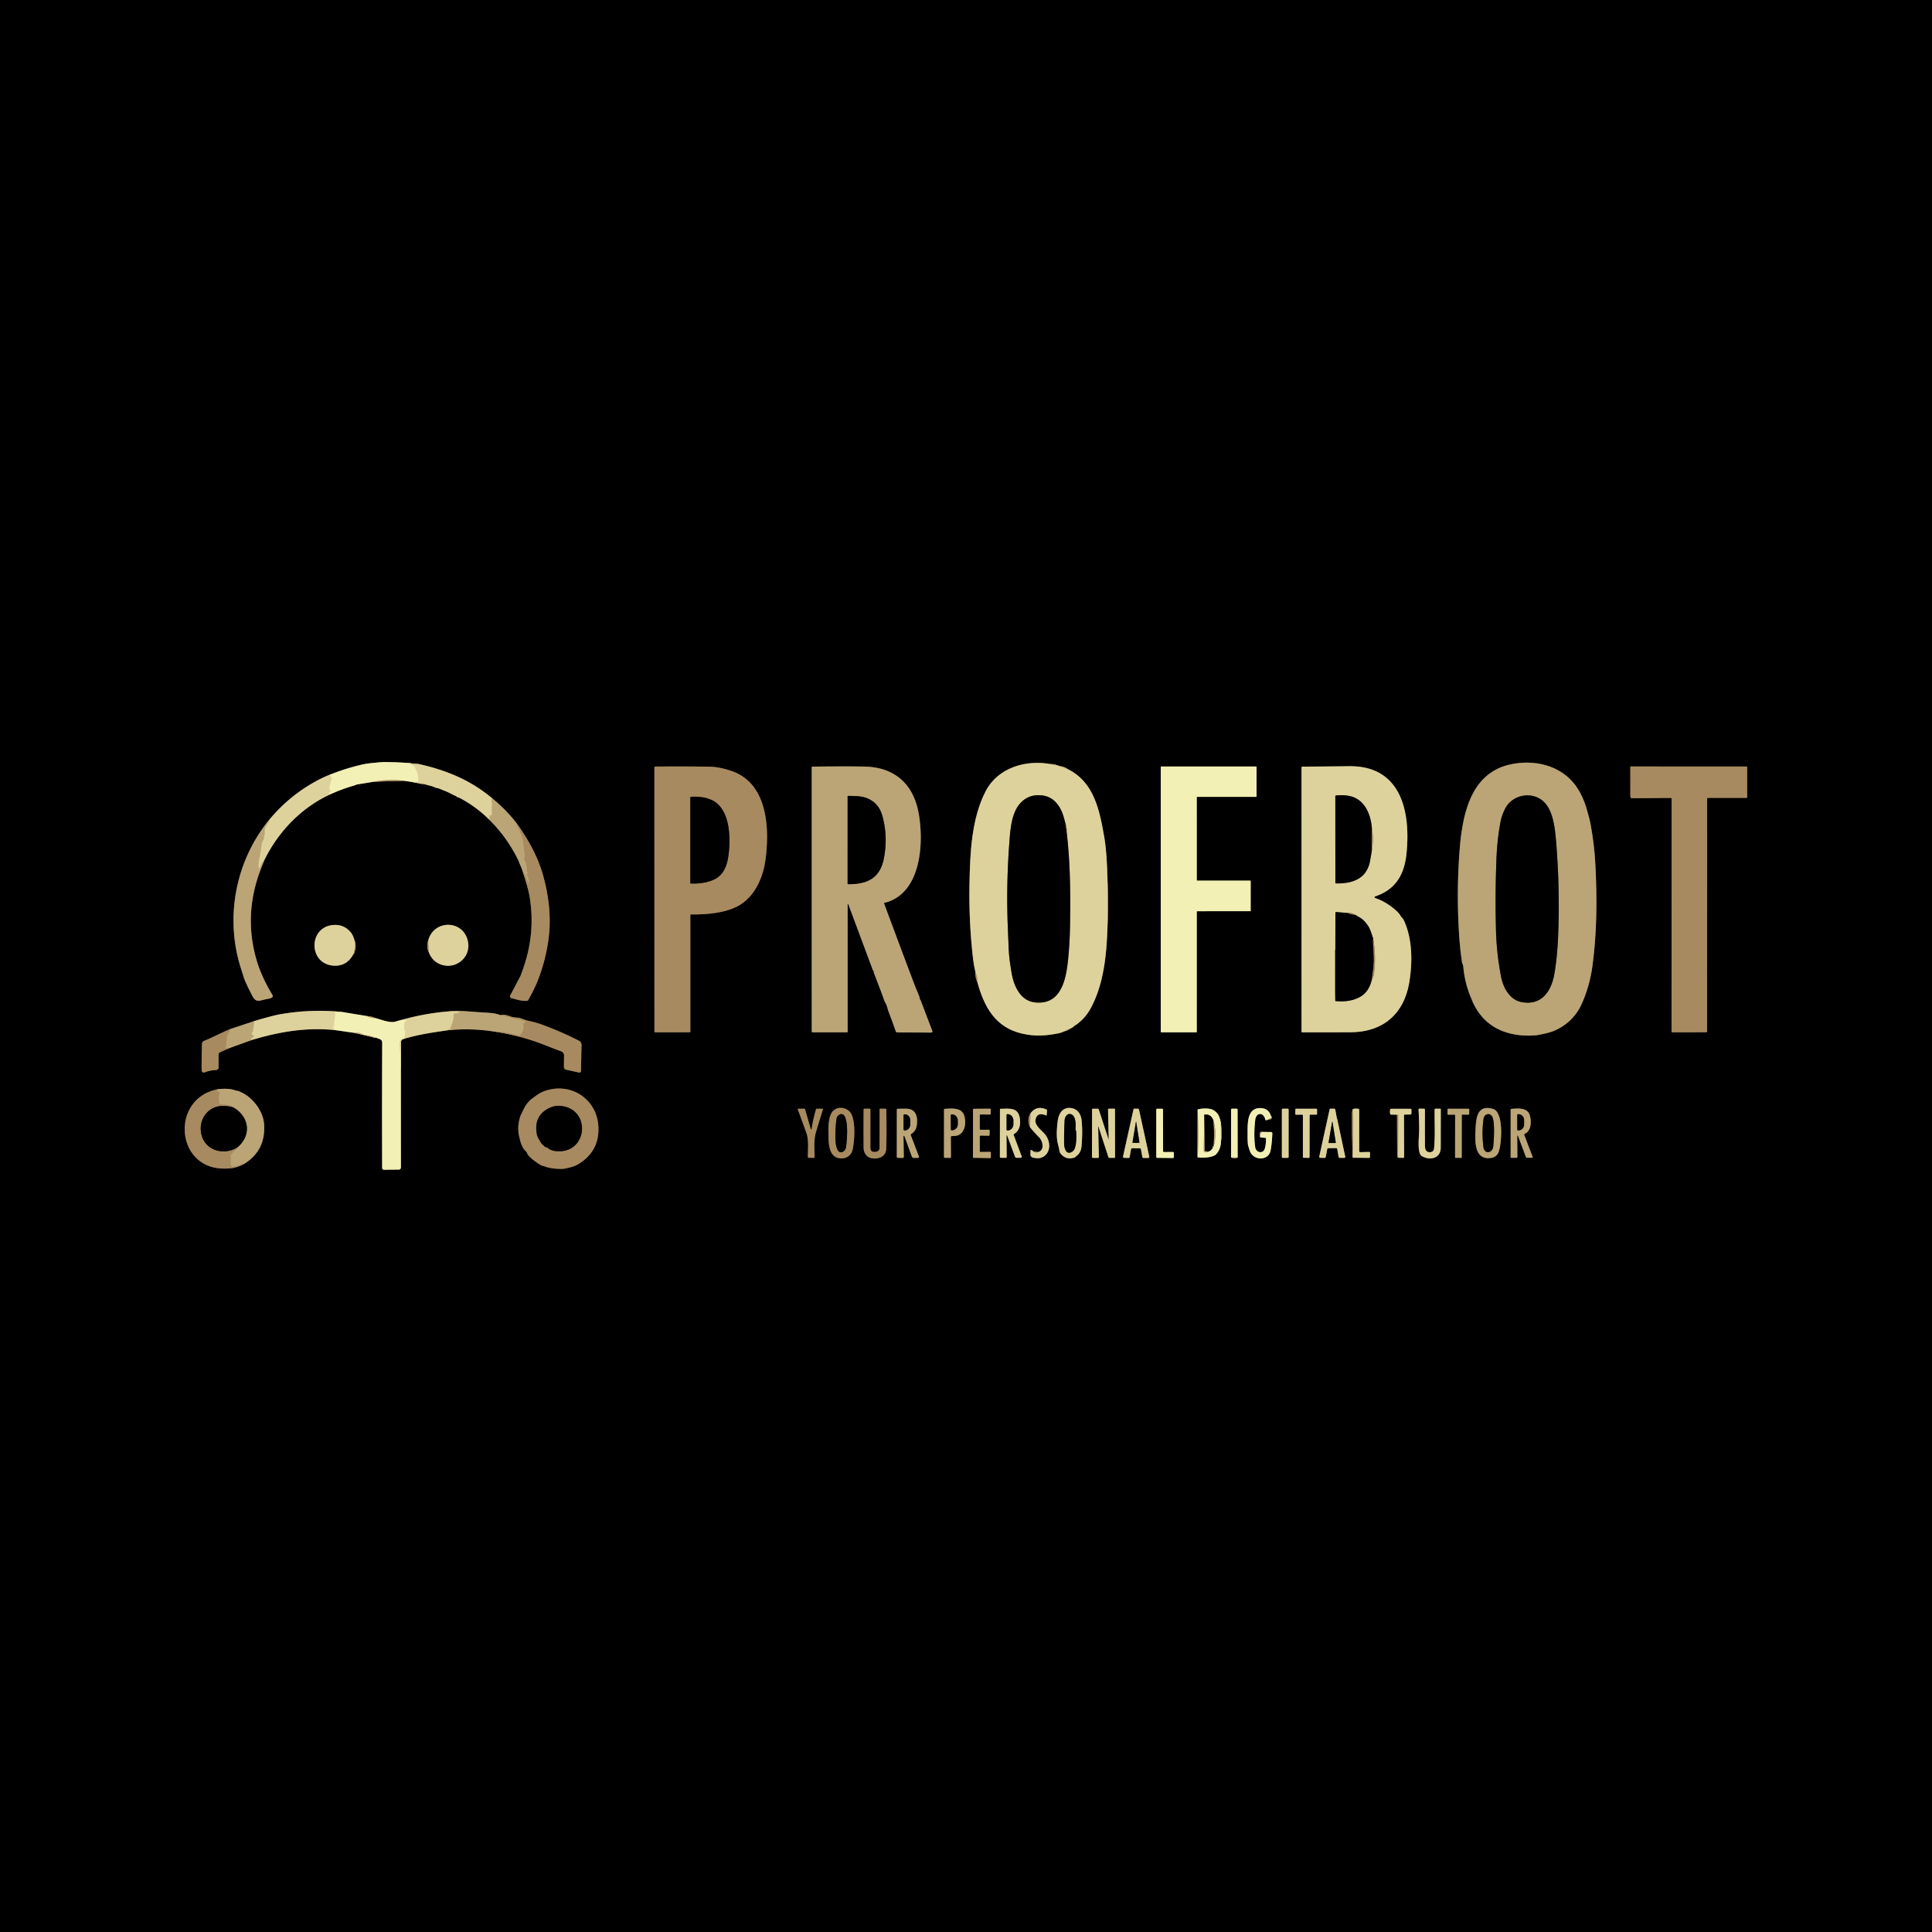 <svg xmlns="http://www.w3.org/2000/svg" viewBox="0 0 1448 1448"><rect x="0" y="0" width="1448" height="1448" fill="#333333" stroke="none"/><g fill="none" stroke-width="2"><path stroke="#6f694e" d="M246.99 580.71q-4.93 1.9-10.22 4.81-20.13 11.07-34.78 28.68" vector-effect="non-scaling-stroke"/><path stroke="#5e533b" d="M201.99 614.2c-25.45 30.8-33.66 73.56-21.35 111.76q1.03 3.2 2.01 6.41 1.15 3.79 6.59 14.25c2.8 5.4 5.9 3 10.3 2.26q2.01-.33 3.79-.95a1.57 1.56 64.9 0 0 .82-2.29c-4.85-8.04-9.07-16.68-11.72-25.61q-10.12-34.2 2.88-68.23 1.42-3.73 3.04-7.63" vector-effect="non-scaling-stroke"/><path stroke="#6f694e" d="M198.35 644.17c10.58-21.34 27.92-39.29 49.9-49.16" vector-effect="non-scaling-stroke"/><path stroke="#7a785b" d="M248.25 595.01q8.94-4.06 18.53-6.68.09-.02.01-.05-.05-.02-.09-.04-.19-.11.08-.16l13.22-2.19" vector-effect="non-scaling-stroke"/><path stroke="#544530" d="m280 585.89 22.58-.72" vector-effect="non-scaling-stroke"/><path stroke="#7a785b" d="m302.58 585.17 5.88.85" vector-effect="non-scaling-stroke"/><path stroke="#6f694e" d="m308.46 586.02 7.21 1.44" vector-effect="non-scaling-stroke"/><path stroke="#544530" d="M315.67 587.46q.93.66 2.71.31" vector-effect="non-scaling-stroke"/><path stroke="#6f694e" d="M318.38 587.77c2.29.86 5.12 1.18 7.26 2.23 1.32.65 2.86.72 4 1.22q2.01.87 4.06 1.64c2.69 1.02 5.23 2.63 8.01 3.78q.43.17.69.55.32.46.87.43.42-.02.8.18 12.4 6.45 22.33 16.24" vector-effect="non-scaling-stroke"/><path stroke="#5e533b" d="M366.4 614.04q13.39 13.2 21.68 29.94c.98 1.97 1.79 4.55 2.86 6.7" vector-effect="non-scaling-stroke"/><path stroke="#544530" d="M390.94 650.68c2.25 7.2 4.89 14.71 6.05 21.72q4.49 27.24-5.08 54.06a5.97.07-70.5 0 1-1.9 5.16l-7.62 14.46a1.41 1.4-69.2 0 0 .9 2.02c3.95.97 7.77 2.37 11.83 1.97q.51-.05.75-.49l2.43-4.48a11.55.4-65.4 0 0 2.29-4.58c5.94-12.47 9.77-28.04 10.93-40.27q2.01-21.17-4.6-44.61c-3.86-13.73-11.23-26.87-19.52-38.37" vector-effect="non-scaling-stroke"/><path stroke="#5e533b" d="M387.4 617.27q-8.38-10.83-18.92-19.29" vector-effect="non-scaling-stroke"/><path stroke="#6f694e" d="M368.48 597.98c-16.14-13.4-33.85-20.65-54.24-25.27-1.87-.43-4.2-.21-6.47-.7q-1.16-.25-2.59-.24" vector-effect="non-scaling-stroke"/><path stroke="#7a785b" d="M305.18 571.77q-7.83-.54-15.92-.63c-3.28-.04-6.67.41-10 .7q-4.25.37-7.45 1.08-12.45 2.8-24.82 7.79" vector-effect="non-scaling-stroke"/><path stroke="#e9e1a9" d="M305.18 571.77q.53.65 1.74.72.56.03 1.03.34l2.63 1.75q.41.27.54.74c.46 1.6 1.47 2.65 1.77 4.18q.56 2.91.59 5.92 0 .46-.46.47l-4.56.13" vector-effect="non-scaling-stroke"/><path stroke="#cdbd8a" d="M302.58 585.17q-4.65-.68-9.34-.61-6.76.1-13.24 1.33" vector-effect="non-scaling-stroke"/><path stroke="#e9e1a9" d="m248.25 595.01-1.53-.14q-.7-.06-.34-.66.31-.52 1.01-.6.68-.07.29-.63c-1.67-2.34-.14-4.73.28-7.18q.09-.49.35-.91 1.04-1.62-1.32-4.18" vector-effect="non-scaling-stroke"/><path stroke="#cdbc89" d="M198.35 644.17q-2.34 2.59-3 4.63-1.35 4.14-1.57-.21-.08-1.58.61-5.14c.72-3.73 1.31-7.65 1.88-11.42.18-1.2.82-1.87 1.43-2.88q.25-.43.18-.92-.19-1.35.4-2.56a1.65 1.6 54.3 0 0 .14-.93q-.49-3.24 1.22-5.99.03-.06.09-.02.1.08.26.02.13-.04.13-.18v-.42q0-.43.29-.75 1.28-1.39 1.58-3.2M368.48 597.98l-.13 2.4q-.02.48.18.92.37.83.27 1.71c-.29 2.5-.18 5.03-.17 7.46a.77.77 0 0 1-1.04.72q-.55-.21-.94.15-.31.3.08.47.23.09.33.23.24.34-.09.59l-.43.32a.23.23 0 0 0 .14.42h.33q.12 0 .12.12v.25q0 .13-.13.13-.35.01-.6.17" vector-effect="non-scaling-stroke"/><path stroke="#c3ae7e" d="M318.38 587.77q-1.86-1.1-2.71-.31" vector-effect="non-scaling-stroke"/><path stroke="#b1986b" d="M387.4 617.27q-.18 1.72.83 2.75.47.48.42 1.04-.05.48.37.7.46.23.56.76c.29 1.44 1.11 2.9 1.67 4.29q.66 1.62.85 3.49.56 5.52 1.23 11.02c.09.69-.27 1.59-.42 2.29a.52.5 38.5 0 0 .04.31q2.4 5.61 1.96 7.83-.25 1.25.51 1.92a.49.47 27.7 0 1 .15.46q-.26 1.2-.71 1.16-.24-.02-.24.22v.56q0 .15.14.08l.23-.13q.17-.09.25.09 1.21 2.93 1.16 5.11-.01.51-.48.48-.38-.02-.43-.4-.18-1.55-1.15-3.78-2.11-4.82-3.4-6.84" vector-effect="non-scaling-stroke"/><path stroke="#544530" d="M730.99 728.22q-.21 4.24 1.57 8.02" vector-effect="non-scaling-stroke"/><path stroke="#6f694e" d="M732.56 736.24c5.05 18.37 13.37 33.78 33.47 38.42 9.92 2.28 18.06 1.65 27.62-.28 1.8-.37 3.4-1.19 5.15-1.83" vector-effect="non-scaling-stroke"/><path stroke="#544530" d="M798.8 772.55q2.09-.36 2.95-1.43" vector-effect="non-scaling-stroke"/><path stroke="#6f694e" d="M801.75 771.12q2.18-.85 3.77-2.53.17-.19.43-.22.15-.02.3-.12 7.05-4.92 11.17-12.48c9.96-18.3 12.03-40.82 12.62-61.29" vector-effect="non-scaling-stroke"/><path stroke="#544530" d="M830.04 694.48q.92-16.81.05-33.68" vector-effect="non-scaling-stroke"/><path stroke="#6f694e" d="M830.09 660.8q-.46-22.03-2.45-33.3c-3.5-19.89-7.42-41.17-27.36-51.04" vector-effect="non-scaling-stroke"/><path stroke="#544530" d="M800.28 576.46q-2.75-2.15-6.04-2.21" vector-effect="non-scaling-stroke"/><path stroke="#6f694e" d="M794.24 574.25q-1.03-.56-2.24-.76" vector-effect="non-scaling-stroke"/><path stroke="#5e533b" d="M792 573.49q-2.24-.99-4.44-.77" vector-effect="non-scaling-stroke"/><path stroke="#6f694e" d="M787.56 572.72c-18.54-3.48-39.53 2.52-48.72 20.1-10.85 20.73-11.8 47.18-12.24 70.17q-.52 27.57 2.62 55.01.6 5.26 1.77 10.22" vector-effect="non-scaling-stroke"/><path stroke="#cdbc89" d="M787.56 572.72q2.17 1.14 4.44.77" vector-effect="non-scaling-stroke"/><path stroke="#c3ae7e" d="m794.24 574.25 6.04 2.21M830.09 660.8l-.05 33.68M801.75 771.12q-1.41-.05-2.95 1.43M732.56 736.24q.14-4.14-1.57-8.02" vector-effect="non-scaling-stroke"/><path stroke="#544530" d="m1101.86 746.32 2.03 4.93" vector-effect="non-scaling-stroke"/><path stroke="#5e533b" d="M1103.89 751.25q4.54 9.75 11.81 15.55c9.7 7.75 22.45 10.08 34.64 9.19 2.86-.21 5.64-.93 8.51-1.57 11.56-2.57 21.45-10.83 26.28-21.3q6.38-13.81 8.46-29.72c3.32-25.37 3.42-50.07 2.13-75.15q-.78-15.24-3.56-30.23-.93-4.95-3.34-12.88-2.6-8.57-7.08-15.18c-11.38-16.76-32.8-21.29-51.26-16.68-28.94 7.22-34.57 38.72-36.53 63.99q-2.58 33.36-.13 66.73.64 8.71 1.95 17.34c.12.79.84 1.95.89 2.52q.94 11.75 5.2 22.46" vector-effect="non-scaling-stroke"/><path stroke="#b1986b" d="M1103.89 751.25q-.01-2.77-2.03-4.93" vector-effect="non-scaling-stroke"/><path stroke="#6f694e" d="M1049.89 686.73q-1.13-2.1-3.57-4.29-7.08-6.35-14.98-9.13-2.42-.86 0-1.71c14.81-5.21 21.11-16.27 22.74-31.34 3.32-30.87-3.37-66.44-42.83-65.99q-17.76.21-35.14.31a.66.66 0 0 0-.65.66l.03 198.01a.43.43 0 0 0 .43.43q18.17.08 36.45-.04c24.38-.15 39.98-13.81 43.89-37.64 2.4-14.68 2.4-31.63-3.76-45.49q-.83-1.87-2.02-3.02-.35-.33-.59-.76" vector-effect="non-scaling-stroke"/><path stroke="#544530" d="M555.15 677.84c11.25-7.28 16.92-20.94 18.61-33.85 3.04-23.18 1.62-56.53-25.06-65.98q-9.3-3.3-17.45-3.4-19.72-.25-40.1-.09a.71.71 0 0 0-.7.71l.04 197.99a.48.48 0 0 0 .48.48l26.02-.03a.41.41 0 0 0 .41-.41l-.01-87.5a.44.44 0 0 1 .45-.44c12.14.27 27.57-1.18 37.31-7.48" vector-effect="non-scaling-stroke"/><path stroke="#5e533b" d="M689.41 748.97q-.07-1.19-.68-2.72c-1.6-4.04-2.95-7.14-4.09-10.18q-5.6-14.86-11.17-29.74-5.41-14.42-10.86-29.16-.14-.39.26-.49c27.69-6.82 29.65-44.99 25.64-67.17-3.95-21.87-17.99-34.51-40.51-34.96q-14.41-.28-39 .03-.61.01-.61.62l.01 197.86a.63.63 0 0 0 .63.63l25.89-.01q.36 0 .36-.36v-94.6q0-2.4.84-.15l18.06 48.46q.13.35.47.52.36.16.24.64-.11.42.05.83l2.95 7.75a15.94 1.06 69.6 0 0 .8 2.07q2.1 5.39 4.01 10.87c.52 1.47 1.56 2.78 2.03 4.43q.99 3.42 1.01 3.47 2.95 7.64 5.63 15.33a1.27 1.27 0 0 0 1.18.84l25.43.11a.84.84 0 0 0 .79-1.14l-8.9-23.37q-.03-.08-.11-.12l-.24-.12q-.1-.05-.11-.17" vector-effect="non-scaling-stroke"/><path stroke="#7a785b" d="M896.95 683.3a.36.36 0 0 1 .36-.36l39.69-.03a.36.36 0 0 0 .36-.36l-.01-22.16a.36.36 0 0 0-.36-.36l-39.68-.03a.36.36 0 0 1-.36-.36l-.01-62.03a.36.36 0 0 1 .36-.36l44.1-.01a.36.36 0 0 0 .36-.36l.02-22.03a.36.36 0 0 0-.36-.36l-71.09-.01a.36.36 0 0 0-.36.36l.01 198.48a.36.36 0 0 0 .36.36h26.24a.36.36 0 0 0 .36-.36l.01-90.02" vector-effect="non-scaling-stroke"/><path stroke="#544530" d="M1279.98 598.02h28.99q.49 0 .49-.49v-22.55a.48.48 0 0 0-.48-.48l-86.77-.04a.33.33 0 0 0-.33.33l.03 22.17a1.3 1.29 89.8 0 0 1.3 1.3l28.98-.22a.65.65 0 0 1 .66.65l-.06 174.37a.65.64 89.6 0 0 .65.65l25.32-.05q.68 0 .68-.68l.04-174.46q0-.5.5-.5M264.92 715.07q.98-.89.91-2.17-.01-.25.21-.38t.29-.53q.55-3.18-.23-5.97" vector-effect="non-scaling-stroke"/><path stroke="#6f694e" d="M266.1 706.02c-.76-2.43-1.46-5.09-3.05-7.04q-4.83-5.93-12.16-5.77c-20.03.43-20.26 29.7-.41 30.56q9.51.41 14.44-8.7" vector-effect="non-scaling-stroke"/><path stroke="#c3ae7e" d="M266.1 706.02q.14 4.56-1.18 9.05" vector-effect="non-scaling-stroke"/><path stroke="#544530" d="M320.94 704.93q-1.53 4.79.54 9.01" vector-effect="non-scaling-stroke"/><path stroke="#6f694e" d="M321.48 713.94q2.1 5.33 6.5 7.81c11.62 6.54 25.54-3.21 22.68-16.38-3.5-16.17-25.6-16.3-29.72-.44" vector-effect="non-scaling-stroke"/><path stroke="#c3ae7e" d="m321.48 713.94-.54-9.01" vector-effect="non-scaling-stroke"/><path stroke="#5e533b" d="m190.59 765.28-17.62 5.83" vector-effect="non-scaling-stroke"/><path stroke="#544530" d="M172.97 771.11c-6.71 2.69-13.04 6.17-19.69 8.88q-1.82.74-1.88 2.26-.36 9.89-.27 19.48.02 2.8 2.65 1.84 3.93-1.44 8.13-1.59a2.01 2.01 0 0 0 1.94-2.02l-.03-9.66a1.83 1.82 78.1 0 1 1.08-1.67l7.17-3.14" vector-effect="non-scaling-stroke"/><path stroke="#5e533b" d="m172.07 785.49 17.16-6.2" vector-effect="non-scaling-stroke"/><path stroke="#6f694e" d="M189.23 779.29c20.56-6.05 39.86-9.39 61.56-7.3" vector-effect="non-scaling-stroke"/><path stroke="#7a785b" d="m250.79 771.99 14.63 2.1" vector-effect="non-scaling-stroke"/><path stroke="#5e533b" d="m265.42 774.09 13.41 3.13q.42.1.82.28 1.12.51 2.31.22" vector-effect="non-scaling-stroke"/><path stroke="#7a785b" d="M281.96 777.72c1.75 1.06 4.51.86 4.5 3.78q-.21 46.76-.03 93.62 0 1.61 1.61 1.59l10.93-.13a1.52 1.52 0 0 0 1.5-1.52l-.03-74.25" vector-effect="non-scaling-stroke"/><path stroke="#6f694e" d="m300.44 800.81.12-19.89a2.21 2.2 81.5 0 1 1.54-2.09c10.89-3.41 21.87-4.98 33.19-6.61" vector-effect="non-scaling-stroke"/><path stroke="#5e533b" d="M335.29 772.22q17.53-1.84 35.22.95" vector-effect="non-scaling-stroke"/><path stroke="#544530" d="M370.51 773.17q20.57 3.07 39.96 10.91 4.68 1.89 10.17 3.91a3.23 3.22-79.7 0 1 2.11 3.06l-.1 8.54a2.17 2.15-83.6 0 0 1.7 2.14l9.42 2.08q1.65.36 1.68-1.34.18-9.34.39-18.97.06-2.42-1.72-3.36-11.61-6.09-27.39-12.02-4.7-1.77-10.68-3.05-1.9-.41-3.99-1.24-2.8-1.12-4.07-1.12-3.36.02-6.48-1.25-3.19-1.31-6.47-.6" vector-effect="non-scaling-stroke"/><path stroke="#5e533b" d="M375.04 760.86q-3.29-1.35-7.8-1.69-4.4-.32-7.32-.49c-7.92-.47-15.12-1.48-23.14-.69" vector-effect="non-scaling-stroke"/><path stroke="#6f694e" d="M336.78 757.99q-17.8 1.37-35 6.22" vector-effect="non-scaling-stroke"/><path stroke="#7a785b" d="M301.78 764.21q-2.61.58-5.16 1.41c-4.23 1.36-10.78-1.42-15.41-2.61" vector-effect="non-scaling-stroke"/><path stroke="#544530" d="M281.21 763.01q-2.93-1.45-6.21-1.48" vector-effect="non-scaling-stroke"/><path stroke="#7a785b" d="m275 761.53-18.78-3.09" vector-effect="non-scaling-stroke"/><path stroke="#6f694e" d="M256.22 758.44q-23.51-2.32-46.72 1.83-5.37.97-18.91 5.01" vector-effect="non-scaling-stroke"/><path stroke="#e9e1a9" d="m256.22 758.44-5.17.38q-.35.03-.31.37.06.47.3.44.55-.06.46.48l-.99 6.47q-.06.43.02.86c.23 1.17-.75 2.37-.67 2.81q.03.19.31.24t.18.31q-.06.18-.21.31-.23.22.09.25.26.03.5.17.23.12.06.46" vector-effect="non-scaling-stroke"/><path stroke="#cdbc89" d="M189.23 779.29q-.32-.14-.79-.18-.55-.04-.29-.53.41-.75 1.34-1.01a.95.94 57.3 0 0 .35-1.63q-.45-.38-.86-.31-.48.09-.39-.39.19-1.05.83-1.93a.86.84-23.8 0 0 .14-.35l1.03-7.68" vector-effect="non-scaling-stroke"/><path stroke="#b1986b" d="M172.07 785.49q-1.2-.35-2.33.01-.45.15-.72-.24-.19-.27-.07-.66.04-.11.11-.15.12-.07.27-.08.22-.02.22-.23.02-3.16.41-6.31c.33-2.58 1.8-4.43 3.01-6.72" vector-effect="non-scaling-stroke"/><path stroke="#cdbd8a" d="M275 761.53q2.81 1.63 6.21 1.48" vector-effect="non-scaling-stroke"/><path stroke="#d7cb96" d="M281.96 777.72c-1.91-.56-3.68-1.29-5.66-1.56q-3.66-.5-4.8-1.12-2.91-1.6-6.08-.95" vector-effect="non-scaling-stroke"/><path stroke="#e9e1a9" d="m300.44 800.81-.32-11.82q0-.09-.07-.03-.09.07-.24.06-.09-.02-.1-.1c-.17-1.36.08-2.46-.16-3.82q-.47-2.66.22-5.37.12-.47.59-.59.57-.16 1.17-.63.28-.23.64-.31.95-.21 1.09-1.44.32-2.92.4-4.22.01-.17-.16-.17h-.29q-.27 0-.27-.27l-.05-5.36q0-.26.24-.35.3-.1.52-.27.37-.26-.08-.25-.14 0-.31.03a.2.2 0 0 1-.1-.38l1.08-.43a.29.29 0 0 0-.15-.56q-1.14.18-2.31-.32" vector-effect="non-scaling-stroke"/><path stroke="#b1986b" d="m375.04 760.86 15.48 3.56q.29.07.51.25c.66.54 1.95.11 2.71.85q.39.37-.11.57-1.42.57-1.28 1.94c.31 3.18-.39 5.51-2.59 7.85a.78.76-62 0 1-.72.23l-11.28-2.4q-.03 0-.04-.03t-.03-.07q-.07-.16-.21-.17l-6.97-.27" vector-effect="non-scaling-stroke"/><path stroke="#cdbc89" d="M335.29 772.22q.21-1.15 2.43-.86a.15.15 0 0 0 .13-.25l-.24-.24q-.31-.3-.11-.69 2.46-4.8 2.52-10.2 0-.51.52-.52 1.5-.02 2.2-.2 2.79-.71-.14-1-2.54-.26-5.82-.27" vector-effect="non-scaling-stroke"/><path stroke="#544530" d="M394.93 864.03c.8 3.04 8.13 7.93 10.22 9.11 1.07.61 2.36.74 3.56 1.22 4.16 1.67 12.26 2.02 14.68 1.5q6.59-1.4 8.88-2.69 16.77-9.42 16.26-27.93c-.61-22.11-21.95-35.22-41.96-26.89-2.84 1.18-5.56 3.4-8.11 5.29-2.6 1.93-4.81 5.1-6.19 8.12-.87 1.89-2.07 3.88-2.6 5.76q-2.03 7.13-.76 13.23c1.02 4.86 2.07 9.39 5.54 12.5q.36.32.48.78M163.71 816.29c-35.65 6.38-32.55 58.33 2.79 59.5 6.49.22 10.96-.43 16.76-3.64" vector-effect="non-scaling-stroke"/><path stroke="#5e533b" d="M183.26 872.15q15.59-9.78 14.74-28.67-.33-7.32-4.99-14.13-5.64-8.24-14.2-11.55c-.79-.3-1.71-.26-2.38-.53-3.67-1.49-8.8-1.38-12.72-.98" vector-effect="non-scaling-stroke"/><path stroke="#b1986b" d="M183.26 872.15q-1.57-.23-2.63.76-.33.31-.77.41l-4.83 1.12a1.76 1.75 83.5 0 1-2.15-1.71v-6.99q0-.46.37-.74.11-.08.26-.12.47-.11.61-.58.31-1.04 1.44-1.41.26-.08.39-.32.09-.18.1-.38.03-.45.42-.68.92-.53 1.25-1.44" vector-effect="non-scaling-stroke"/><path stroke="#5e533b" d="M177.72 860.07c7.09-5.59 9.71-14.74 4.96-22.63q-2.65-4.43-7.32-7.2" vector-effect="non-scaling-stroke"/><path stroke="#b1986b" d="M175.36 830.24q-1.54-1.44-3.59-1.62c-1.04-.09-2.03-.64-3.04-.53q-2.03.23-3.66-.48-.41-.18-.52-.61-1.07-3.8-.09-7.67a.83.82 21.6 0 0-.41-.93l-.99-.54q-.51-.28-.21-.77.25-.41.86-.8" vector-effect="non-scaling-stroke"/><path stroke="#544530" d="M175.36 830.24c-5.73-1.98-12.52-2.15-17.62 1.4-6.01 4.19-8.37 11.26-6.85 18.42 2.57 12.01 16.55 16.3 26.83 10.01M625.05 832.03c-4.72 3.75-4.23 14.11-4.1 19.82.13 6 .51 14.77 7.78 16.16 5.04.96 9.33-1.61 10.37-6.75 1.38-6.84 2.18-19.34-.89-26.03-2.19-4.75-8.98-6.52-13.16-3.2M772.39 834.41q-3.01 4.59-.39 10.4" vector-effect="non-scaling-stroke"/><path stroke="#6f694e" d="M772 844.81q2.88 3.65 6.59 7.34c2.95 2.94 4.76 9.83-.63 11.34" vector-effect="non-scaling-stroke"/><path stroke="#544530" d="m777.96 863.49-3.52-.53" vector-effect="non-scaling-stroke"/><path stroke="#6f694e" d="M774.44 862.96q-.6-.73-1.63-1.02-.42-.12-.43.31l-.07 3.04a2.25 2.24 8.7 0 0 1.63 2.21q5.46 1.54 8.91-1.17c5.49-4.3 3.98-12.72-.61-17.3-2.41-2.4-7.05-6.21-6.13-10.05q1.39-5.84 8-2.95a.25.25 0 0 0 .35-.21l.28-3.85a.31.31 0 0 0-.18-.31q-7.63-3.48-12.17 2.75" vector-effect="non-scaling-stroke"/><path stroke="#c3ae7e" d="M774.44 862.96q.92 1.5 3.52.53M772 844.81l.39-10.4" vector-effect="non-scaling-stroke"/><path stroke="#6f694e" d="M806.79 866.34q3.37-2.4 3.78-7.1.97-10.89.07-19.61c-.44-4.26-2.66-8.06-7.07-9.01-6.64-1.45-10.04 3.51-10.8 9.38-.67 5.14-1.21 11.8-.01 16.85q.35 1.49.77 2.95c.48 1.7.13 3.4 1.74 5.21q3.99 4.49 9.86 2.58.64-.21.97-.55l.69-.7" vector-effect="non-scaling-stroke"/><path stroke="#5e533b" d="M935.27 841.74q-.87 8.27.07 16.26" vector-effect="non-scaling-stroke"/><path stroke="#7a785b" d="M935.34 858q.6 2.34 1.4 4.63c2.61 7.41 14.05 7.64 15.55-.4q1.06-5.71 1.3-12.8a.96.96 0 0 0-.94-.99l-6.42-.1" vector-effect="non-scaling-stroke"/><path stroke="#544530" d="M946.23 848.34q-.59-.31-1.23-.07-.53.2-.7.81-.4 1.42.28 3.39" vector-effect="non-scaling-stroke"/><path stroke="#7a785b" d="m944.58 852.47 3.65.31q.58.05.6.63.11 3.72-.86 7.32c-1.2 4.42-6.54 3.13-7.14-.61q-1.43-8.91-.04-20.87c.66-5.61 6.3-5.89 7.51-.18q.1.49.59.49.94.01 1.88-.58" vector-effect="non-scaling-stroke"/><path stroke="#544530" d="M950.77 838.98q1.56.27 2.18-.73.28-.44.17-1.04-.16-.9-.64-.94" vector-effect="non-scaling-stroke"/><path stroke="#7a785b" d="M952.48 836.27q-1.6-5.47-7.48-5.77c-7.09-.37-9.26 5.26-9.73 11.24" vector-effect="non-scaling-stroke"/><path stroke="#cdbd8a" d="M952.48 836.27q.1.64.3.96a.57.57 0 0 1-.36.86q-1.53.34-1.65.89M944.58 852.47q-.3-3.57 1.65-4.13" vector-effect="non-scaling-stroke"/><path stroke="#d7cb96" d="m935.34 858-.07-16.26" vector-effect="non-scaling-stroke"/><path stroke="#5e533b" d="M1105.88 846.88c-.38 8.34-1.01 22.41 11.1 21.05q4.59-.52 6.2-4.5c2.34-5.8 4-29.89-4.11-32.3-12.22-3.63-12.81 7.28-13.19 15.75" vector-effect="non-scaling-stroke"/><path stroke="#6f694e" d="M1063.17 831.58q.75 12.79.32 19.42c-.21 3.23-1.04 13.43 2.02 15.35 5.69 3.57 14.26 2.17 14.28-6.11l.06-28.73a.55.54 90 0 0-.54-.55l-3.36.02q-.72 0-.72.71c-.11 9.59.51 19.75-.45 29.3-.27 2.64-3.6 3.2-5.3 1.95-1.7-1.26-1.5-3.97-1.51-5.94q-.07-12.91-.01-25.32a.71.71 0 0 0-.7-.71l-3.44-.06a.63.63 0 0 0-.65.67" vector-effect="non-scaling-stroke"/><path stroke="#544530" d="m608.25 846.4-.24.12a.23.22 68.5 0 1-.31-.14l-4.37-15.06q-.11-.35-.48-.35l-4.8.04a.18.18 0 0 0-.17.24q3.36 9.15 6.54 18.01c1.87 5.23 1.05 12.42 1.05 17.9a.58.58 0 0 0 .58.58l3.9.03q.56.01.56-.55c-.01-5.93-.74-12.79 1-18.59q2.59-8.6 5.27-17.33a.26.25-81.4 0 0-.24-.33l-4.55.03q-.27 0-.35.26-2.2 7.32-3.32 14.92-.03.2-.07.22M655.87 863.31q-3.53.37-3.53-3.19l.01-28.46q0-.7-.69-.7h-3.69q-.69 0-.69.68-.13 14-.01 28.48c.05 5.9 4.4 8.78 9.82 8.06 3.92-.52 6.91-2.87 7.08-6.93q.44-10.55.1-29.74-.01-.53-.54-.53l-3.95-.01q-.5 0-.5.5l-.05 28.89a2.89 2.88 87.1 0 1-2.59 2.87l-.77.08" vector-effect="non-scaling-stroke"/><path stroke="#5e533b" d="M677.8 851.54q.11.11.37.84 2.72 7.51 5.25 14.39.4 1.08 1.55 1.06l3.02-.05q1.07-.01.69-1.01l-6.09-16.03a.65.65 0 0 1 .25-.78q3.39-2.25 4.04-5.47c1.17-5.85.54-13.13-7.15-13.51q-1.9-.09-7.11.07-.45.01-.45.46l-.02 35.4a.87.87 0 0 0 .86.87l3.51.05a.84.83-89.7 0 0 .85-.85l-.22-15.23q-.01-.86.65-.21M713.21 851.49c1.74-.16 3.65-.08 5.14-.75 5.45-2.44 5.91-10.82 4.02-15.38-2.24-5.4-9.53-4.58-14.41-4.27q-.41.02-.41.43l-.04 35.49q0 .75.75.75l3.7.03q.75.01.75-.75l-.07-14.93q0-.57.57-.62M734.3 835.88a.61.61 0 0 1 .62-.61l6.98.06a.61.61 0 0 0 .62-.61v-3.17a.61.61 0 0 0-.61-.61l-12.04.09a.61.61 0 0 0-.61.61l-.04 35.52a.61.61 0 0 0 .6.61l12.17.18a.61.61 0 0 0 .62-.6l.02-3.45a.61.61 0 0 0-.61-.61l-7.08.11a.61.61 0 0 1-.62-.61v-11.08a.61.61 0 0 1 .62-.61l6.09.1a.61.61 0 0 0 .62-.6l.08-3.25a.61.61 0 0 0-.61-.62l-6.2.01a.61.61 0 0 1-.61-.61l-.01-10.25" vector-effect="non-scaling-stroke"/><path stroke="#6f694e" d="m755.15 851.86 5.6 15.08q.31.83 1.19.82l3.1-.04a.75.75 0 0 0 .69-1.01l-5.99-16q-.2-.53.29-.82c4.54-2.73 5.11-7.99 4.1-12.76-1.58-7.49-8.53-6.1-14.2-6.1q-.48 0-.48.49l-.05 35.61a.61.61 0 0 0 .6.61l3.86.04q.64 0 .63-.64l-.14-15.13q-.02-2.36.8-.15M830.9 854.24l-7.38-22.61q-.21-.63-.87-.63l-3.64-.01q-.51-.01-.51.5l-.1 35.51a.85.84.3 0 0 .85.85h3.5q.85 0 .83-.85l-.52-22.71q-.02-.63.18-.03l7.47 22.88q.21.67.92.67l3.57-.01q.5 0 .5-.5l-.05-35.93a.4.4 0 0 0-.4-.4h-4.34a.45.45 0 0 0-.45.46l.49 22.8q.01.2-.05.01M850.35 830.93a.83.83 0 0 0-.83.65l-7.82 35.18a.83.83 0 0 0 .78 1.01l3.32.1a.83.83 0 0 0 .85-.69l1.05-5.93a.83.83 0 0 1 .82-.68l5.78.06a.83.83 0 0 1 .8.68l1.08 5.88a.83.83 0 0 0 .81.68h3.56a.83.83 0 0 0 .81-1.01l-7.7-35.23a.83.83 0 0 0-.8-.65l-2.51-.05" vector-effect="non-scaling-stroke"/><path stroke="#7a785b" d="M872.39 863.43a.69.69 0 0 1-.69-.68l-.05-31.08a.69.69 0 0 0-.69-.69l-3.65.01a.69.69 0 0 0-.69.69l-.03 35.41a.69.69 0 0 0 .68.69l11.81.13a.69.69 0 0 0 .7-.69l-.02-3.15a.69.69 0 0 0-.69-.68l-6.68.04" vector-effect="non-scaling-stroke"/><path stroke="#544530" d="m897.6 831.54-.13 35.77" vector-effect="non-scaling-stroke"/><path stroke="#7a785b" d="M897.47 867.31c3.2.73 11.69.38 14.07-2.3q3.48-3.93 3.53-9.46" vector-effect="non-scaling-stroke"/><path stroke="#544530" d="M915.07 855.55q.86-3.94.54-8.06-.22-2.91-.56-5.79" vector-effect="non-scaling-stroke"/><path stroke="#7a785b" d="M915.05 841.7q-1-5.36-2.84-7.38-2.51-2.75-5.33-3.22-4.72-.79-9.28.44" vector-effect="non-scaling-stroke"/><path stroke="#cdbd8a" d="m915.05 841.7.02 13.85M897.47 867.31q.23-.91.26-1.57.76-16.27-.13-34.2" vector-effect="non-scaling-stroke"/><path stroke="#544530" d="M922.65 867.51q2.83 1.06 4.94.05" vector-effect="non-scaling-stroke"/><path stroke="#7a785b" d="m927.59 867.56-.05-35.8q0-.77-.77-.78l-3.29-.03q-.83-.01-.83.82v35.74" vector-effect="non-scaling-stroke"/><path stroke="#cdbd8a" d="m927.59 867.56-4.94-.05" vector-effect="non-scaling-stroke"/><path stroke="#6f694e" d="M965.78 831.56a.6.6 0 0 0-.6-.6h-3.84a.6.6 0 0 0-.6.6v35.62a.6.6 0 0 0 .6.6h3.84a.6.6 0 0 0 .6-.6v-35.62M981.51 835.96a.58.58 0 0 1 .59-.58l4.41.04a.58.58 0 0 0 .59-.57l.02-3.27a.58.58 0 0 0-.57-.58l-15.14-.01a.58.58 0 0 0-.58.57l-.04 3.29a.58.58 0 0 0 .58.59l4.56-.03a.58.58 0 0 1 .58.58l-.01 31.18a.58.58 0 0 0 .58.58l3.83.04a.58.58 0 0 0 .58-.58l.02-31.25M1001.92 837.99l-1.15-6.32q-.12-.7-.84-.71l-2.83-.02q-.46 0-.56.45l-7.76 35.39q-.21.95.75.97l3.17.07q.8.02.95-.77l1.1-5.86a.82.81 5 0 1 .81-.67l6-.01q.55 0 .65.55l1.04 5.91q.15.8.96.81l3.34.01a.7.7 0 0 0 .69-.84q-3.03-14.23-6.05-28.38-.02-.08-.06-.15-.08-.11-.17-.21-.01-.01-.04-.22" vector-effect="non-scaling-stroke"/><path stroke="#544530" d="M1013.72 831.5q-.4 2.16-.41 3-.12 15.7.44 31.51" vector-effect="non-scaling-stroke"/><path stroke="#6f694e" d="M1013.75 866.01q-.19.72.08 1.28.21.43.69.43l11.46.09q.8.01.81-.79l.02-2.8q.01-.86-.85-.84l-6.45.16a.79.79 0 0 1-.81-.79l-.03-31.03q0-.57-.56-.66-2.99-.48-4.39.44" vector-effect="non-scaling-stroke"/><path stroke="#c3ae7e" d="M1013.75 866.01q.55-10.22.43-20.42c-.04-4.08.34-9.08-.46-14.09" vector-effect="non-scaling-stroke"/><path stroke="#544530" d="m1042.07 835.34 4.43.13q.53.01.54.54l.14 30.8q0 .59.55.78 1.16.41 2.61.06" vector-effect="non-scaling-stroke"/><path stroke="#6f694e" d="M1050.34 867.65q.71.27 1.48.12.55-.11.55-.68l-.11-31.29a.45.45 0 0 1 .44-.45l4.31-.04a.83.82-89.6 0 0 .82-.82l.02-2.79q.01-.66-.65-.66l-14.68.01q-.44 0-.55.42-.53 2 .1 3.87" vector-effect="non-scaling-stroke"/><path stroke="#c3ae7e" d="M1050.34 867.65q-1.17.05-2.01-.23-.5-.17-.5-.7l.15-30.8q.01-.72-.71-.7l-5.2.12" vector-effect="non-scaling-stroke"/><path stroke="#5e533b" d="M1095.56 835.83a.46.46 0 0 1 .46-.46l4.65.03a.46.46 0 0 0 .46-.46l.02-3.48a.46.46 0 0 0-.46-.46h-15.31a.46.46 0 0 0-.46.46l-.02 3.52a.46.46 0 0 0 .47.47l4.76-.04a.46.46 0 0 1 .46.46l-.03 31.43a.46.46 0 0 0 .46.46l4.06.04a.46.46 0 0 0 .46-.46l.02-31.51M1137.13 852.46q-.02-2.81.96-.18l5.49 14.67q.29.79 1.13.78l3.31-.02q.9 0 .58-.85l-6.25-16.4a.53.52-21.1 0 1 .3-.67c5.15-2.08 5.19-9.6 3.9-13.84-1.81-5.95-8.53-5.29-13.94-4.83q-.4.03-.4.43l-.01 35.68q0 .54.54.54l3.77-.02a.76.75 89.6 0 0 .74-.76l-.12-14.53" vector-effect="non-scaling-stroke"/><path stroke="#c3ae7e" d="M799.42 623.46q.35-3.29-.91-6.21" vector-effect="non-scaling-stroke"/><path stroke="#6f694e" d="M798.51 617.25c-1.59-6.53-2.99-11.24-7.01-15.73q-4.01-4.47-10-5.3-9.33-1.29-15.64 4.6c-7.63 7.11-8.52 19.67-9.33 30.19q-2.63 34.06-1.01 68.2c.35 7.37.36 14.92 1.44 22.01.77 5.02 1.38 10.68 3.13 15.42 3.74 10.15 10.17 16.1 21.67 14.55 14.59-1.96 17.51-19.84 18.71-31.68q1.27-12.6 1.48-25.26c.4-23.53.25-47.39-2.53-70.79" vector-effect="non-scaling-stroke"/><path stroke="#544530" d="m798.51 617.25.91 6.21" vector-effect="non-scaling-stroke"/><path stroke="#5e533b" d="M1156.72 600.6c-8.59-7.75-23.38-5.16-28.76 5.73q-2.48 5.02-3.36 9.67-2.49 13.19-3.06 28.12-1.02 26.44-.33 52.88.46 17.93 3.92 35.49c1.54 7.82 6.47 16.73 14.86 18.46 15.13 3.11 22.66-7.73 24.96-20.95q2.12-12.22 2.78-27.25c1-22.61.59-49.26-1.73-75-.84-9.2-2.64-21.17-9.28-27.15" vector-effect="non-scaling-stroke"/><path stroke="#c3ae7e" d="M1028.07 638.05q1.81-9.44.01-18.53" vector-effect="non-scaling-stroke"/><path stroke="#6f694e" d="M1028.08 619.52c-1.07-10.19-5.65-20.02-15.57-22.66q-5.03-1.33-11.22-.64a.54.54 0 0 0-.48.54l.03 64.97a.4.39.8 0 0 .39.39c7.58.06 15.63-.97 21.11-7 2.02-2.23 3.76-6.03 4.31-9q.75-4.04 1.42-8.07" vector-effect="non-scaling-stroke"/><path stroke="#544530" d="m1028.08 619.52-.01 18.53" vector-effect="non-scaling-stroke"/><path stroke="#c3ae7e" d="M1000.82 711.52q-.35.33-.36 1.23-.31 20.49.33 37.51" vector-effect="non-scaling-stroke"/><path stroke="#6f694e" d="M1000.79 750.26q10.94 1.12 18.59-3.13 6.36-3.53 8.56-12.04" vector-effect="non-scaling-stroke"/><path stroke="#c3ae7e" d="M1027.94 735.09q1.58-3.2 1.8-4.84 1.84-13.62-.62-27.02" vector-effect="non-scaling-stroke"/><path stroke="#6f694e" d="M1029.12 703.23c-1.07-3.04-2.15-7.21-4.09-9.77-1.7-2.24-2.98-4.01-5.44-5.52q-2.01-1.24-4.01-2.34" vector-effect="non-scaling-stroke"/><path stroke="#c3ae7e" d="M1015.58 685.6q-2.79-1.77-5.55-1.32" vector-effect="non-scaling-stroke"/><path stroke="#6f694e" d="m1010.03 684.28-8.63-.71q-.53-.04-.53.49l-.05 27.46" vector-effect="non-scaling-stroke"/><path stroke="#544530" d="M1010.03 684.28q2.7 1.19 5.55 1.32M1029.12 703.23q-.17 2.94.5 13.52.41 6.48-1.68 18.34M1000.79 750.26l.03-38.74M517.94 597.17a.56.56 0 0 0-.54.56v64.01q0 .41.4.43 8.9.37 15.96-2.36c8.62-3.33 11.26-10.93 12.31-19.56 1.56-12.79 1.13-33.81-12.29-40.47-4.76-2.36-10.4-2.86-15.84-2.61" vector-effect="non-scaling-stroke"/><path stroke="#5e533b" d="M660.98 610.42q-2.48-7.87-9.68-11.53c-4.75-2.42-10.31-2.22-15.49-2.4q-.53-.02-.53.52l-.01 65.22q0 .46.46.46c14.8.06 24.11-4.77 26.88-20.13q2.74-15.2-.86-29.44-.35-1.36-.77-2.7" vector-effect="non-scaling-stroke"/><path stroke="#544530" d="M410.25 860.2q2.38 1.99 5.5 2.43c24.3 3.45 28.03-30.55 5.35-33.68q-4.49-.62-8.13.9-13.25 5.55-10.63 20.14c.44 2.43 1.84 4.27 3.06 6.38.7 1.2 1.82 1.76 2.71 2.85q.3.38.79.46c.56.1.9.15 1.35.52M633.07 836.63c-1.76-3.22-5.66-1.23-6.12 1.91-.52 3.61-2.89 25.59 3.54 25.02 2.26-.2 3.44-2.22 3.68-4.31.66-5.69 1.65-17.58-1.1-22.62" vector-effect="non-scaling-stroke"/><path stroke="#6f694e" d="M803.12 835.26c-3.02-1.41-5.06 1.74-5.2 4.37q-.47 8.68-.38 17.37c.04 3.26 1.45 9.4 6.36 5.94 3.13-2.21 2.89-10.83 2.65-15.09q-.03-.38-.25-.69-.25-.34-.2-.91c.23-2.74.39-9.41-2.98-10.99" vector-effect="non-scaling-stroke"/><path stroke="#5e533b" d="M1111.93 838.38q-1.56 10.81-.06 21.62c.71 5.13 6.75 4.37 7.28-.74.47-4.48 1.49-19.23-.99-22.73-1.99-2.83-5.77-1.4-6.23 1.85M677.22 835.88l-.04 10.64a.73.73 0 0 0 .73.73h.11a4.43 4.18-89.8 0 0 4.19-4.41l.02-3.24a4.43 4.18-89.8 0 0-4.17-4.45h-.11a.73.73 0 0 0-.73.73M712.59 835.87l.08 10.64a.63.63 0 0 0 .63.62h.23a4.6 4.36 89.6 0 0 4.33-4.63l-.02-2.7a4.6 4.36 89.6 0 0-4.39-4.57h-.23a.63.63 0 0 0-.63.64" vector-effect="non-scaling-stroke"/><path stroke="#6f694e" d="M754.42 835.6v11.1a.55.55 0 0 0 .55.55h.18a4.67 4.37-90 0 0 4.37-4.67v-2.86a4.67 4.37 90 0 0-4.37-4.67h-.18a.55.55 0 0 0-.55.55M851.42 840.49l-2.6 15.54q-.09.53.45.53l4.09.01a.6.59-4.9 0 0 .59-.69l-2.47-15.39a.03.03 0 0 0-.06 0" vector-effect="non-scaling-stroke"/><path stroke="#d7cb96" d="m902.59 835.49-.38 26.93a1.16 1.16 0 0 0 .81 1.12q1.43.45 2.71-.51" vector-effect="non-scaling-stroke"/><path stroke="#7a785b" d="M905.73 863.03q1.9-.73 3.05-2.58" vector-effect="non-scaling-stroke"/><path stroke="#d7cb96" d="M908.78 860.45q.48-.09.61-.51 1.54-4.92 1.52-10.06-.02-5.39-1.57-10.33" vector-effect="non-scaling-stroke"/><path stroke="#7a785b" d="M909.34 839.55q-2.05-4.98-6.75-4.06" vector-effect="non-scaling-stroke"/><path stroke="#5e533b" d="M909.34 839.55q1.11 9.43.21 19.03-.04.46-.46.65-.34.16-.41.53-.08.38.1.69M905.73 863.03l-2.06-.16a.9.89 1.7 0 1-.83-.88l-.25-26.5" vector-effect="non-scaling-stroke"/><path stroke="#6f694e" d="M995.75 856.24a.37.37 0 0 0 .36.43l4.53.02a.5.49-4.5 0 0 .49-.57l-2.4-14.85q-.19-1.21-.4-.01l-2.58 14.98" vector-effect="non-scaling-stroke"/><path stroke="#5e533b" d="m1137.14 835.81.04 10.68a.74.74 0 0 0 .74.74h.14a4.36 4.24 89.8 0 0 4.23-4.38l-.02-3.44a4.36 4.24 89.8 0 0-4.25-4.34h-.14a.74.74 0 0 0-.74.74" vector-effect="non-scaling-stroke"/></g><path d="M0 0h1448v1448H0zm246.99 580.71q-4.93 1.9-10.22 4.81-20.13 11.07-34.78 28.68c-25.45 30.8-33.66 73.56-21.35 111.76q1.03 3.2 2.01 6.41 1.15 3.79 6.59 14.25c2.8 5.4 5.9 3 10.3 2.26q2.01-.33 3.79-.95a1.57 1.56 64.9 0 0 .82-2.29c-4.85-8.04-9.07-16.68-11.72-25.61q-10.12-34.2 2.88-68.23 1.42-3.73 3.04-7.63c10.58-21.34 27.92-39.29 49.9-49.16q8.94-4.06 18.53-6.68.09-.02.01-.05-.05-.02-.09-.04-.19-.11.08-.16l13.22-2.19 22.58-.72 5.88.85 7.21 1.44q.93.66 2.71.31c2.29.86 5.12 1.18 7.26 2.23 1.32.65 2.86.72 4 1.22q2.01.87 4.06 1.64c2.69 1.02 5.23 2.63 8.01 3.78q.43.17.69.55.32.46.87.43.42-.02.8.18 12.4 6.45 22.33 16.24 13.39 13.2 21.68 29.94c.98 1.97 1.79 4.55 2.86 6.7 2.25 7.2 4.89 14.71 6.05 21.72q4.49 27.24-5.08 54.06a5.97.07-70.5 0 1-1.9 5.16l-7.62 14.46a1.41 1.4-69.2 0 0 .9 2.02c3.95.97 7.77 2.37 11.83 1.97q.51-.05.75-.49l2.43-4.48a11.55.4-65.4 0 0 2.29-4.58c5.94-12.47 9.77-28.04 10.93-40.27q2.01-21.17-4.6-44.61c-3.86-13.73-11.23-26.87-19.52-38.37q-8.38-10.83-18.92-19.29c-16.14-13.4-33.85-20.65-54.24-25.27-1.87-.43-4.2-.21-6.47-.7q-1.16-.25-2.59-.24-7.83-.54-15.92-.63c-3.28-.04-6.67.41-10 .7q-4.25.37-7.45 1.08-12.45 2.8-24.82 7.79m484 147.51q-.21 4.24 1.57 8.02c5.05 18.37 13.37 33.78 33.47 38.42 9.92 2.28 18.06 1.65 27.62-.28 1.8-.37 3.4-1.19 5.15-1.83q2.09-.36 2.95-1.43 2.18-.85 3.77-2.53.17-.19.43-.22.15-.02.3-.12 7.05-4.92 11.17-12.48c9.96-18.3 12.03-40.82 12.62-61.29q.92-16.81.05-33.68-.46-22.03-2.45-33.3c-3.5-19.89-7.42-41.17-27.36-51.04q-2.75-2.15-6.04-2.21-1.03-.56-2.24-.76-2.24-.99-4.44-.77c-18.54-3.48-39.53 2.52-48.72 20.1-10.85 20.73-11.8 47.18-12.24 70.17q-.52 27.57 2.62 55.01.6 5.26 1.77 10.22m370.87 18.1 2.03 4.93q4.54 9.75 11.81 15.55c9.7 7.75 22.45 10.08 34.64 9.19 2.86-.21 5.64-.93 8.51-1.57 11.56-2.57 21.45-10.83 26.28-21.3q6.38-13.81 8.46-29.72c3.32-25.37 3.42-50.07 2.13-75.15q-.78-15.24-3.56-30.23-.93-4.95-3.34-12.88-2.6-8.57-7.08-15.18c-11.38-16.76-32.8-21.29-51.26-16.68-28.94 7.22-34.57 38.72-36.53 63.99q-2.58 33.36-.13 66.73.64 8.71 1.95 17.34c.12.79.84 1.95.89 2.52q.94 11.75 5.2 22.46m-51.97-59.59q-1.13-2.1-3.57-4.29-7.08-6.35-14.98-9.13-2.42-.86 0-1.71c14.81-5.21 21.11-16.27 22.74-31.34 3.32-30.87-3.37-66.44-42.83-65.99q-17.76.21-35.14.31a.66.66 0 0 0-.65.66l.03 198.01a.43.43 0 0 0 .43.43q18.17.08 36.45-.04c24.38-.15 39.98-13.81 43.89-37.64 2.4-14.68 2.4-31.63-3.76-45.49q-.83-1.87-2.02-3.02-.35-.33-.59-.76m-494.74-8.89c11.25-7.28 16.92-20.94 18.61-33.85 3.04-23.18 1.62-56.53-25.06-65.98q-9.3-3.3-17.45-3.4-19.72-.25-40.1-.09a.71.71 0 0 0-.7.71l.04 197.99a.48.48 0 0 0 .48.48l26.02-.03a.41.41 0 0 0 .41-.41l-.01-87.5a.44.44 0 0 1 .45-.44c12.14.27 27.57-1.18 37.31-7.48m134.26 71.13q-.07-1.19-.68-2.72c-1.6-4.04-2.95-7.14-4.09-10.18q-5.6-14.86-11.17-29.74-5.41-14.42-10.86-29.16-.14-.39.26-.49c27.69-6.82 29.65-44.99 25.64-67.17-3.95-21.87-17.99-34.51-40.51-34.96q-14.41-.28-39 .03-.61.01-.61.62l.01 197.86a.63.63 0 0 0 .63.63l25.89-.01q.36 0 .36-.36v-94.6q0-2.4.84-.15l18.06 48.46q.13.35.47.52.36.16.24.64-.11.42.05.83l2.95 7.75a15.94 1.06 69.6 0 0 .8 2.07q2.1 5.39 4.01 10.87c.52 1.47 1.56 2.78 2.03 4.43q.99 3.42 1.01 3.47 2.95 7.64 5.63 15.33a1.27 1.27 0 0 0 1.18.84l25.43.11a.84.84 0 0 0 .79-1.14l-8.9-23.37q-.03-.08-.11-.12l-.24-.12q-.1-.05-.11-.17m207.54-65.67a.36.36 0 0 1 .36-.36l39.69-.03a.36.36 0 0 0 .36-.36l-.01-22.16a.36.36 0 0 0-.36-.36l-39.68-.03a.36.36 0 0 1-.36-.36l-.01-62.03a.36.36 0 0 1 .36-.36l44.1-.01a.36.36 0 0 0 .36-.36l.02-22.03a.36.36 0 0 0-.36-.36l-71.09-.01a.36.36 0 0 0-.36.36l.01 198.48a.36.36 0 0 0 .36.36h26.24a.36.36 0 0 0 .36-.36zm383.03-85.28h28.99q.49 0 .49-.49v-22.55a.48.48 0 0 0-.48-.48l-86.77-.04a.33.33 0 0 0-.33.33l.03 22.17a1.3 1.29 89.8 0 0 1.3 1.3l28.98-.22a.65.65 0 0 1 .66.65l-.06 174.37a.65.64 89.6 0 0 .65.65l25.32-.05q.68 0 .68-.68l.04-174.46q0-.5.5-.5M264.92 715.07q.98-.89.91-2.17-.01-.25.21-.38t.29-.53q.55-3.18-.23-5.97c-.76-2.43-1.46-5.09-3.05-7.04q-4.83-5.93-12.16-5.77c-20.03.43-20.26 29.7-.41 30.56q9.51.41 14.44-8.7m56.02-10.14q-1.53 4.79.54 9.01 2.1 5.33 6.5 7.81c11.62 6.54 25.54-3.21 22.68-16.38-3.5-16.17-25.6-16.3-29.72-.44m-130.35 60.35-17.62 5.83c-6.71 2.69-13.04 6.17-19.69 8.88q-1.82.74-1.88 2.26-.36 9.89-.27 19.48.02 2.8 2.65 1.84 3.93-1.44 8.13-1.59a2.01 2.01 0 0 0 1.94-2.02l-.03-9.66a1.83 1.82 78.1 0 1 1.08-1.67l7.17-3.14 17.16-6.2c20.56-6.05 39.86-9.39 61.56-7.3l14.63 2.1 13.41 3.13q.42.1.82.28 1.12.51 2.31.22c1.75 1.06 4.51.86 4.5 3.78q-.21 46.76-.03 93.62 0 1.61 1.61 1.59l10.93-.13a1.52 1.52 0 0 0 1.5-1.52l-.03-74.25.12-19.89a2.21 2.2 81.5 0 1 1.54-2.09c10.89-3.41 21.87-4.98 33.19-6.61q17.53-1.84 35.22.95 20.57 3.07 39.96 10.91 4.68 1.89 10.17 3.91a3.23 3.22-79.7 0 1 2.11 3.06l-.1 8.54a2.17 2.15-83.6 0 0 1.7 2.14l9.42 2.08q1.65.36 1.68-1.34.18-9.34.39-18.97.06-2.42-1.72-3.36-11.61-6.09-27.39-12.02-4.7-1.77-10.68-3.05-1.9-.41-3.99-1.24-2.8-1.12-4.07-1.12-3.36.02-6.48-1.25-3.19-1.31-6.47-.6-3.29-1.35-7.8-1.69-4.4-.32-7.32-.49c-7.92-.47-15.12-1.48-23.14-.69q-17.8 1.37-35 6.22-2.61.58-5.16 1.41c-4.23 1.36-10.78-1.42-15.41-2.61q-2.93-1.45-6.21-1.48l-18.78-3.09q-23.51-2.32-46.72 1.83-5.37.97-18.91 5.01m204.34 98.75c.8 3.04 8.13 7.93 10.22 9.11 1.07.61 2.36.74 3.56 1.22 4.16 1.67 12.26 2.02 14.68 1.5q6.59-1.4 8.88-2.69 16.77-9.42 16.26-27.93c-.61-22.11-21.95-35.22-41.96-26.89-2.84 1.18-5.56 3.4-8.11 5.29-2.6 1.93-4.81 5.1-6.19 8.12-.87 1.89-2.07 3.88-2.6 5.76q-2.03 7.13-.76 13.23c1.02 4.86 2.07 9.39 5.54 12.5q.36.32.48.78m-231.22-47.74c-35.65 6.38-32.55 58.33 2.79 59.5 6.49.22 10.96-.43 16.76-3.64q15.59-9.78 14.74-28.67-.33-7.32-4.99-14.13-5.64-8.24-14.2-11.55c-.79-.3-1.71-.26-2.38-.53-3.67-1.49-8.8-1.38-12.72-.98m461.34 15.74c-4.72 3.75-4.23 14.11-4.1 19.82.13 6 .51 14.77 7.78 16.16 5.04.96 9.33-1.61 10.37-6.75 1.38-6.84 2.18-19.34-.89-26.03-2.19-4.75-8.98-6.52-13.16-3.2m147.34 2.38q-3.01 4.59-.39 10.4 2.88 3.65 6.59 7.34c2.95 2.94 4.76 9.83-.63 11.34l-3.52-.53q-.6-.73-1.63-1.02-.42-.12-.43.31l-.07 3.04a2.25 2.24 8.7 0 0 1.63 2.21q5.46 1.54 8.91-1.17c5.49-4.3 3.98-12.72-.61-17.3-2.41-2.4-7.05-6.21-6.13-10.05q1.39-5.84 8-2.95a.25.25 0 0 0 .35-.21l.28-3.85a.31.31 0 0 0-.18-.31q-7.63-3.48-12.17 2.75m34.4 31.93q3.37-2.4 3.78-7.1.97-10.89.07-19.61c-.44-4.26-2.66-8.06-7.07-9.01-6.64-1.45-10.04 3.51-10.8 9.38-.67 5.14-1.21 11.8-.01 16.85q.35 1.49.77 2.95c.48 1.7.13 3.4 1.74 5.21q3.99 4.49 9.86 2.58.64-.21.97-.55zm128.48-24.6q-.87 8.27.07 16.26.6 2.34 1.4 4.63c2.61 7.41 14.05 7.64 15.55-.4q1.06-5.71 1.3-12.8a.96.96 0 0 0-.94-.99l-6.42-.1q-.59-.31-1.23-.07-.53.2-.7.81-.4 1.42.28 3.39l3.65.31q.58.05.6.63.11 3.72-.86 7.32c-1.2 4.42-6.54 3.13-7.14-.61q-1.43-8.91-.04-20.87c.66-5.61 6.3-5.89 7.51-.18q.1.49.59.49.94.01 1.88-.58 1.56.27 2.18-.73.28-.44.17-1.04-.16-.9-.64-.94-1.6-5.47-7.48-5.77c-7.09-.37-9.26 5.26-9.73 11.24m170.61 5.14c-.38 8.34-1.01 22.41 11.1 21.05q4.59-.52 6.2-4.5c2.34-5.8 4-29.89-4.11-32.3-12.22-3.63-12.81 7.28-13.19 15.75m-42.71-15.3q.75 12.79.32 19.42c-.21 3.23-1.04 13.43 2.02 15.35 5.69 3.57 14.26 2.17 14.28-6.11l.06-28.73a.55.54 90 0 0-.54-.55l-3.36.02q-.72 0-.72.71c-.11 9.59.51 19.75-.45 29.3-.27 2.64-3.6 3.2-5.3 1.95-1.7-1.26-1.5-3.97-1.51-5.94q-.07-12.91-.01-25.32a.71.71 0 0 0-.7-.71l-3.44-.06a.63.63 0 0 0-.65.67M608.25 846.4l-.24.12a.23.22 68.5 0 1-.31-.14l-4.37-15.06q-.11-.35-.48-.35l-4.8.04a.18.18 0 0 0-.17.24q3.36 9.15 6.54 18.01c1.87 5.23 1.05 12.42 1.05 17.9a.58.58 0 0 0 .58.58l3.9.03q.56.01.56-.55c-.01-5.93-.74-12.79 1-18.59q2.59-8.6 5.27-17.33a.26.25-81.4 0 0-.24-.33l-4.55.03q-.27 0-.35.26-2.2 7.32-3.32 14.92-.03.2-.07.22m47.62 16.91q-3.53.37-3.53-3.19l.01-28.46q0-.7-.69-.7h-3.69q-.69 0-.69.68-.13 14-.01 28.48c.05 5.9 4.4 8.78 9.82 8.06 3.92-.52 6.91-2.87 7.08-6.93q.44-10.55.1-29.74-.01-.53-.54-.53l-3.95-.01q-.5 0-.5.5l-.05 28.89a2.89 2.88 87.1 0 1-2.59 2.87zm21.93-11.77q.11.11.37.84 2.72 7.51 5.25 14.39.4 1.08 1.55 1.06l3.02-.05q1.07-.01.69-1.01l-6.09-16.03a.65.65 0 0 1 .25-.78q3.39-2.25 4.04-5.47c1.17-5.85.54-13.13-7.15-13.51q-1.9-.09-7.11.07-.45.01-.45.46l-.02 35.4a.87.87 0 0 0 .86.87l3.51.05a.84.83-89.7 0 0 .85-.85l-.22-15.23q-.01-.86.65-.21m35.41-.05c1.74-.16 3.65-.08 5.14-.75 5.45-2.44 5.91-10.82 4.02-15.38-2.24-5.4-9.53-4.58-14.41-4.27q-.41.02-.41.43l-.04 35.49q0 .75.75.75l3.7.03q.75.01.75-.75l-.07-14.93q0-.57.57-.62m21.09-15.61a.61.61 0 0 1 .62-.61l6.98.06a.61.61 0 0 0 .62-.61v-3.17a.61.61 0 0 0-.61-.61l-12.04.09a.61.61 0 0 0-.61.61l-.04 35.52a.61.61 0 0 0 .6.61l12.17.18a.61.61 0 0 0 .62-.6l.02-3.45a.61.61 0 0 0-.61-.61l-7.08.11a.61.61 0 0 1-.62-.61v-11.08a.61.61 0 0 1 .62-.61l6.09.1a.61.61 0 0 0 .62-.6l.08-3.25a.61.61 0 0 0-.61-.62l-6.2.01a.61.61 0 0 1-.61-.61zm20.85 15.98 5.6 15.08q.31.83 1.19.82l3.1-.04a.75.75 0 0 0 .69-1.01l-5.99-16q-.2-.53.29-.82c4.54-2.73 5.11-7.99 4.1-12.76-1.58-7.49-8.53-6.1-14.2-6.1q-.48 0-.48.49l-.05 35.61a.61.61 0 0 0 .6.61l3.86.04q.64 0 .63-.64l-.14-15.13q-.02-2.36.8-.15m75.75 2.38-7.38-22.61q-.21-.63-.87-.63l-3.64-.01q-.51-.01-.51.5l-.1 35.51a.85.84.3 0 0 .85.85h3.5q.85 0 .83-.85l-.52-22.71q-.02-.63.18-.03l7.47 22.88q.21.67.92.67l3.57-.01q.5 0 .5-.5l-.05-35.93a.4.4 0 0 0-.4-.4h-4.34a.45.45 0 0 0-.45.46l.49 22.8q.01.2-.05.01m19.45-23.31a.83.83 0 0 0-.83.65l-7.82 35.18a.83.83 0 0 0 .78 1.01l3.32.1a.83.83 0 0 0 .85-.69l1.05-5.93a.83.83 0 0 1 .82-.68l5.78.06a.83.83 0 0 1 .8.68l1.08 5.88a.83.83 0 0 0 .81.68h3.56a.83.83 0 0 0 .81-1.01l-7.7-35.23a.83.83 0 0 0-.8-.65zm22.04 32.5a.69.69 0 0 1-.69-.68l-.05-31.08a.69.69 0 0 0-.69-.69l-3.65.01a.69.69 0 0 0-.69.69l-.03 35.41a.69.69 0 0 0 .68.69l11.81.13a.69.69 0 0 0 .7-.69l-.02-3.15a.69.69 0 0 0-.69-.68zm25.21-31.89-.13 35.77c3.2.73 11.69.38 14.07-2.3q3.48-3.93 3.53-9.46.86-3.94.54-8.06-.22-2.91-.56-5.79-1-5.36-2.84-7.38-2.51-2.75-5.33-3.22-4.72-.79-9.28.44m25.05 35.97q2.83 1.06 4.94.05l-.05-35.8q0-.77-.77-.78l-3.29-.03q-.83-.01-.83.82zm43.13-35.95a.6.6 0 0 0-.6-.6h-3.84a.6.6 0 0 0-.6.6v35.62a.6.6 0 0 0 .6.6h3.84a.6.6 0 0 0 .6-.6zm15.73 4.4a.58.58 0 0 1 .59-.58l4.41.04a.58.58 0 0 0 .59-.57l.02-3.27a.58.58 0 0 0-.57-.58l-15.14-.01a.58.58 0 0 0-.58.57l-.04 3.29a.58.58 0 0 0 .58.59l4.56-.03a.58.58 0 0 1 .58.58l-.01 31.18a.58.58 0 0 0 .58.58l3.83.04a.58.58 0 0 0 .58-.58zm20.41 2.03-1.15-6.32q-.12-.7-.84-.71l-2.83-.02q-.46 0-.56.45l-7.76 35.39q-.21.95.75.97l3.17.07q.8.02.95-.77l1.1-5.86a.82.81 5 0 1 .81-.67l6-.01q.55 0 .65.55l1.04 5.91q.15.8.96.81l3.34.01a.7.7 0 0 0 .69-.84q-3.03-14.23-6.05-28.38-.02-.08-.06-.15-.08-.11-.17-.21-.01-.01-.04-.22m11.8-6.49q-.4 2.16-.41 3-.12 15.7.44 31.51-.19.72.08 1.28.21.43.69.43l11.46.09q.8.01.81-.79l.02-2.8q.01-.86-.85-.84l-6.45.16a.79.79 0 0 1-.81-.79l-.03-31.03q0-.57-.56-.66-2.99-.48-4.39.44m28.35 3.84 4.43.13q.53.01.54.54l.14 30.8q0 .59.55.78 1.16.41 2.61.06.71.27 1.48.12.55-.11.55-.68l-.11-31.29a.45.45 0 0 1 .44-.45l4.31-.04a.83.82-89.6 0 0 .82-.82l.02-2.79q.01-.66-.65-.66l-14.68.01q-.44 0-.55.42-.53 2 .1 3.87m53.49.49a.46.46 0 0 1 .46-.46l4.65.03a.46.46 0 0 0 .46-.46l.02-3.48a.46.46 0 0 0-.46-.46h-15.31a.46.46 0 0 0-.46.46l-.02 3.52a.46.46 0 0 0 .47.47l4.76-.04a.46.46 0 0 1 .46.46l-.03 31.43a.46.46 0 0 0 .46.46l4.06.04a.46.46 0 0 0 .46-.46zm41.57 16.63q-.02-2.81.96-.18l5.49 14.67q.29.79 1.13.78l3.31-.02q.9 0 .58-.85l-6.25-16.4a.53.52-21.1 0 1 .3-.67c5.15-2.08 5.19-9.6 3.9-13.84-1.81-5.95-8.53-5.29-13.94-4.83q-.4.03-.4.43l-.01 35.68q0 .54.54.54l3.77-.02a.76.75 89.6 0 0 .74-.76z"/><path fill="#f3f0b5" d="M305.18 571.77q.53.65 1.74.72.56.03 1.03.34l2.63 1.75q.41.27.54.74c.46 1.6 1.47 2.65 1.77 4.18q.56 2.91.59 5.92 0 .46-.46.47l-4.56.13-5.88-.85q-4.65-.68-9.34-.61-6.76.1-13.24 1.33l-13.22 2.19q-.27.05-.08.16.04.02.09.04.08.03-.01.05-9.59 2.62-18.53 6.68l-1.53-.14q-.7-.06-.34-.66.31-.52 1.01-.6.68-.07.29-.63c-1.67-2.34-.14-4.73.28-7.18q.09-.49.35-.91 1.04-1.62-1.32-4.18 12.37-4.99 24.82-7.79 3.2-.71 7.45-1.08c3.33-.29 6.72-.74 10-.7q8.09.09 15.92.63"/><path fill="#ded29c" d="M787.56 572.72q2.17 1.14 4.44.77 1.21.2 2.24.76l6.04 2.21c19.94 9.87 23.86 31.15 27.36 51.04q1.99 11.27 2.45 33.3l-.05 33.68c-.59 20.47-2.66 42.99-12.62 61.29q-4.12 7.56-11.17 12.48-.15.1-.3.12-.26.03-.43.22-1.59 1.68-3.77 2.53-1.41-.05-2.95 1.43c-1.75.64-3.35 1.46-5.15 1.83-9.56 1.93-17.7 2.56-27.62.28-20.1-4.64-28.42-20.05-33.47-38.42q.14-4.14-1.57-8.02-1.17-4.96-1.77-10.22-3.14-27.44-2.62-55.01c.44-22.99 1.39-49.44 12.24-70.17 9.19-17.58 30.18-23.58 48.72-20.1m11.86 50.74q.35-3.29-.91-6.21c-1.59-6.53-2.99-11.24-7.01-15.73q-4.01-4.47-10-5.3-9.33-1.29-15.64 4.6c-7.63 7.11-8.52 19.67-9.33 30.19q-2.63 34.06-1.01 68.2c.35 7.37.36 14.92 1.44 22.01.77 5.02 1.38 10.68 3.13 15.42 3.74 10.15 10.17 16.1 21.67 14.55 14.59-1.96 17.51-19.84 18.71-31.68q1.27-12.6 1.48-25.26c.4-23.53.25-47.39-2.53-70.79"/><path fill="#bba576" d="M1103.89 751.25q-.01-2.77-2.03-4.93-4.26-10.71-5.2-22.46c-.05-.57-.77-1.73-.89-2.52q-1.31-8.63-1.95-17.34-2.45-33.37.13-66.73c1.96-25.27 7.59-56.77 36.53-63.99 18.46-4.61 39.88-.08 51.26 16.68q4.48 6.61 7.08 15.18 2.41 7.93 3.34 12.88 2.78 14.99 3.56 30.23c1.29 25.08 1.19 49.78-2.13 75.15q-2.08 15.91-8.46 29.72c-4.83 10.47-14.72 18.73-26.28 21.3-2.87.64-5.65 1.36-8.51 1.57-12.19.89-24.94-1.44-34.64-9.19q-7.27-5.8-11.81-15.55m52.83-150.65c-8.59-7.75-23.38-5.16-28.76 5.73q-2.48 5.02-3.36 9.67-2.49 13.19-3.06 28.12-1.02 26.44-.33 52.88.46 17.93 3.92 35.49c1.54 7.82 6.47 16.73 14.86 18.46 15.13 3.11 22.66-7.73 24.96-20.95q2.12-12.22 2.78-27.25c1-22.61.59-49.26-1.73-75-.84-9.2-2.64-21.17-9.28-27.15"/><path fill="#ded29c" d="M305.18 571.77q1.43-.01 2.59.24c2.27.49 4.6.27 6.47.7 20.39 4.62 38.1 11.87 54.24 25.27l-.13 2.4q-.02.48.18.92.37.83.27 1.71c-.29 2.5-.18 5.03-.17 7.46a.77.77 0 0 1-1.04.72q-.55-.21-.94.15-.31.3.08.47.23.09.33.23.24.34-.09.59l-.43.32a.23.23 0 0 0 .14.42h.33q.12 0 .12.12v.25q0 .13-.13.13-.35.01-.6.17-9.93-9.79-22.33-16.24-.38-.2-.8-.18-.55.03-.87-.43-.26-.38-.69-.55c-2.78-1.15-5.32-2.76-8.01-3.78q-2.05-.77-4.06-1.64c-1.14-.5-2.68-.57-4-1.22-2.14-1.05-4.97-1.37-7.26-2.23q-1.86-1.1-2.71-.31l-7.21-1.44 4.56-.13q.46-.01.46-.47-.03-3.01-.59-5.92c-.3-1.53-1.31-2.58-1.77-4.18q-.13-.47-.54-.74l-2.63-1.75q-.47-.31-1.03-.34-1.21-.07-1.74-.72"/><path fill="#bba576" d="M787.56 572.72q2.2-.22 4.44.77-2.27.37-4.44-.77"/><path fill="#a78a5f" d="M794.24 574.25q3.29.06 6.04 2.21z"/><path fill="#ded29c" d="M1050.48 687.49q1.19 1.15 2.02 3.02c6.16 13.86 6.16 30.81 3.76 45.49-3.91 23.83-19.51 37.49-43.89 37.64q-18.28.12-36.45.04a.43.43 0 0 1-.43-.43l-.03-198.01a.66.66 0 0 1 .65-.66q17.38-.1 35.14-.31c39.46-.45 46.15 35.12 42.83 65.99-1.63 15.07-7.93 26.13-22.74 31.34q-2.42.85 0 1.71 7.9 2.78 14.98 9.13 2.44 2.19 3.57 4.29.24.43.59.76m-22.41-49.44q1.81-9.44.01-18.53c-1.07-10.19-5.65-20.02-15.57-22.66q-5.03-1.33-11.22-.64a.54.54 0 0 0-.48.54l.03 64.97a.4.39.8 0 0 .39.39c7.58.06 15.63-.97 21.11-7 2.02-2.23 3.76-6.03 4.31-9q.75-4.04 1.42-8.07m-27.25 73.47q-.35.33-.36 1.23-.31 20.49.33 37.51 10.94 1.12 18.59-3.13 6.36-3.53 8.56-12.04 1.58-3.2 1.8-4.84 1.84-13.62-.62-27.02c-1.07-3.04-2.15-7.21-4.09-9.77-1.7-2.24-2.98-4.01-5.44-5.52q-2.01-1.24-4.01-2.34-2.79-1.77-5.55-1.32l-8.63-.71q-.53-.04-.53.49z"/><path fill="#a78a5f" d="M573.76 643.99c-1.69 12.91-7.36 26.57-18.61 33.85-9.74 6.3-25.17 7.75-37.31 7.48a.44.44 0 0 0-.45.44l.01 87.5a.41.41 0 0 1-.41.41l-26.02.03a.48.48 0 0 1-.48-.48l-.04-197.99a.71.71 0 0 1 .7-.71q20.38-.16 40.1.09 8.15.1 17.45 3.4c26.68 9.45 28.1 42.8 25.06 65.98m-55.82-46.82a.56.56 0 0 0-.54.56v64.01q0 .41.4.43 8.9.37 15.96-2.36c8.62-3.33 11.26-10.93 12.31-19.56 1.56-12.79 1.13-33.81-12.29-40.47-4.76-2.36-10.4-2.86-15.84-2.61"/><path fill="#bba576" d="m689.52 749.14.24.12q.08.04.11.12l8.9 23.37a.84.84 0 0 1-.79 1.14l-25.43-.11a1.27 1.27 0 0 1-1.18-.84q-2.68-7.69-5.63-15.33-.02-.05-1.01-3.47c-.47-1.65-1.51-2.96-2.03-4.43q-1.91-5.48-4.01-10.87a15.94 1.06 69.6 0 1-.8-2.07l-2.95-7.75q-.16-.41-.05-.83.12-.48-.24-.64-.34-.17-.47-.52l-18.06-48.46q-.84-2.25-.84.15v94.6q0 .36-.36.36l-25.89.01a.63.63 0 0 1-.63-.63l-.01-197.86q0-.61.61-.62 24.59-.31 39-.03c22.52.45 36.56 13.09 40.51 34.96 4.01 22.18 2.05 60.35-25.64 67.17q-.4.1-.26.49 5.45 14.74 10.86 29.16 5.57 14.88 11.17 29.74c1.14 3.04 2.49 6.14 4.09 10.18q.61 1.53.68 2.72.01.12.11.17m-28.54-138.72q-2.48-7.87-9.68-11.53c-4.75-2.42-10.31-2.22-15.49-2.4q-.53-.02-.53.52l-.01 65.22q0 .46.46.46c14.8.06 24.11-4.77 26.88-20.13q2.74-15.2-.86-29.44-.35-1.36-.77-2.7"/><path fill="#f3f0b5" d="m896.95 683.3-.01 90.02a.36.36 0 0 1-.36.36h-26.24a.36.36 0 0 1-.36-.36l-.01-198.48a.36.36 0 0 1 .36-.36l71.09.01a.36.36 0 0 1 .36.36l-.02 22.03a.36.36 0 0 1-.36.36l-44.1.01a.36.36 0 0 0-.36.36l.01 62.03a.36.36 0 0 0 .36.36l39.68.03a.36.36 0 0 1 .36.36l.01 22.16a.36.36 0 0 1-.36.36l-39.69.03a.36.36 0 0 0-.36.36"/><path fill="#a78a5f" d="m1279.48 598.52-.04 174.46q0 .68-.68.68l-25.32.05a.65.64 89.6 0 1-.65-.65l.06-174.37a.65.65 0 0 0-.66-.65l-28.98.22a1.3 1.29 89.8 0 1-1.3-1.3l-.03-22.17a.33.33 0 0 1 .33-.33l86.77.04a.48.48 0 0 1 .48.48v22.55q0 .49-.49.49h-28.99q-.5 0-.5.5"/><path fill="#ded29c" d="M246.99 580.71q2.36 2.56 1.32 4.18-.26.42-.35.91c-.42 2.45-1.95 4.84-.28 7.18q.39.56-.29.63-.7.08-1.01.6-.36.6.34.66l1.53.14c-21.98 9.87-39.32 27.82-49.9 49.16q-2.34 2.59-3 4.63-1.35 4.14-1.57-.21-.08-1.58.61-5.14c.72-3.73 1.31-7.65 1.88-11.42.18-1.2.82-1.87 1.43-2.88q.25-.43.18-.92-.19-1.35.4-2.56a1.65 1.6 54.3 0 0 .14-.93q-.49-3.24 1.22-5.99.03-.06.09-.02.1.08.26.02.13-.04.13-.18v-.42q0-.43.29-.75 1.28-1.39 1.58-3.2 14.65-17.61 34.78-28.68 5.29-2.91 10.22-4.81"/><path fill="#a78a5f" d="m302.58 585.17-22.58.72q6.48-1.23 13.24-1.33 4.69-.07 9.34.61M318.38 587.77q-1.78.35-2.71-.31.85-.79 2.71.31"/><path d="m798.51 617.25.91 6.21c2.78 23.4 2.93 47.26 2.53 70.79q-.21 12.66-1.48 25.26c-1.2 11.84-4.12 29.72-18.71 31.68-11.5 1.55-17.93-4.4-21.67-14.55-1.75-4.74-2.36-10.4-3.13-15.42-1.08-7.09-1.09-14.64-1.44-22.01q-1.62-34.14 1.01-68.2c.81-10.52 1.7-23.08 9.33-30.19q6.31-5.89 15.64-4.6 5.99.83 10 5.3c4.02 4.49 5.42 9.2 7.01 15.73M1028.08 619.52l-.01 18.53q-.67 4.03-1.42 8.07c-.55 2.97-2.29 6.77-4.31 9-5.48 6.03-13.53 7.06-21.11 7a.4.39.8 0 1-.39-.39l-.03-64.97a.54.54 0 0 1 .48-.54q6.19-.69 11.22.64c9.92 2.64 14.5 12.47 15.57 22.66M1127.96 606.33c5.38-10.89 20.17-13.48 28.76-5.73 6.64 5.98 8.44 17.95 9.28 27.15 2.32 25.74 2.73 52.39 1.73 75q-.66 15.03-2.78 27.25c-2.3 13.22-9.83 24.06-24.96 20.95-8.39-1.73-13.32-10.64-14.86-18.46q-3.46-17.56-3.92-35.49-.69-26.44.33-52.88.57-14.93 3.06-28.12.88-4.65 3.36-9.67M660.98 610.42q.42 1.34.77 2.7 3.6 14.24.86 29.44c-2.77 15.36-12.08 20.19-26.88 20.13q-.46 0-.46-.46l.01-65.22q0-.54.53-.52c5.18.18 10.74-.02 15.49 2.4q7.2 3.66 9.68 11.53M517.94 597.17c5.44-.25 11.08.25 15.84 2.61 13.42 6.66 13.85 27.68 12.29 40.47-1.05 8.63-3.69 16.23-12.31 19.56q-7.06 2.73-15.96 2.36-.4-.02-.4-.43v-64.01a.56.56 0 0 1 .54-.56"/><path fill="#bba576" d="M368.48 597.98q10.54 8.46 18.92 19.29-.18 1.72.83 2.75.47.48.42 1.04-.05.48.37.7.46.23.56.76c.29 1.44 1.11 2.9 1.67 4.29q.66 1.62.85 3.49.56 5.52 1.23 11.02c.09.69-.27 1.59-.42 2.29a.52.5 38.5 0 0 .04.31q2.4 5.61 1.96 7.83-.25 1.25.51 1.92a.49.47 27.7 0 1 .15.46q-.26 1.2-.71 1.16-.24-.02-.24.22v.56q0 .15.14.08l.23-.13q.17-.09.25.09 1.21 2.93 1.16 5.11-.01.51-.48.48-.38-.02-.43-.4-.18-1.55-1.15-3.78-2.11-4.82-3.4-6.84c-1.07-2.15-1.88-4.73-2.86-6.7q-8.29-16.74-21.68-29.94.25-.16.6-.17.13 0 .13-.13v-.25q0-.12-.12-.12h-.33a.23.23 0 0 1-.14-.42l.43-.32q.33-.25.09-.59-.1-.14-.33-.23-.39-.17-.08-.47.39-.36.94-.15a.77.77 0 0 0 1.04-.72c-.01-2.43-.12-4.96.17-7.46q.1-.88-.27-1.71-.2-.44-.18-.92zM201.99 614.2q-.3 1.81-1.58 3.2-.29.32-.29.75v.42q0 .14-.13.18-.16.06-.26-.02-.06-.04-.09.02-1.71 2.75-1.22 5.99a1.65 1.6 54.3 0 1-.14.93q-.59 1.21-.4 2.56.07.49-.18.92c-.61 1.01-1.25 1.68-1.43 2.88-.57 3.77-1.16 7.69-1.88 11.42q-.69 3.56-.61 5.14.22 4.35 1.57.21.66-2.04 3-4.63-1.62 3.9-3.04 7.63-13 34.03-2.88 68.23c2.65 8.93 6.87 17.57 11.72 25.61a1.57 1.56 64.9 0 1-.82 2.29q-1.78.62-3.79.95c-4.4.74-7.5 3.14-10.3-2.26q-5.44-10.46-6.59-14.25-.98-3.21-2.01-6.41c-12.31-38.2-4.1-80.96 21.35-111.76"/><path fill="#a78a5f" d="M387.4 617.27c8.29 11.5 15.66 24.64 19.52 38.37q6.61 23.44 4.6 44.61c-1.16 12.23-4.99 27.8-10.93 40.27a11.55.4-65.4 0 1-2.29 4.58l-2.43 4.48q-.24.44-.75.49c-4.06.4-7.88-1-11.83-1.97a1.41 1.4-69.2 0 1-.9-2.02l7.62-14.46a5.97.07-70.5 0 0 1.9-5.16q9.57-26.82 5.08-54.06c-1.16-7.01-3.8-14.52-6.05-21.72q1.29 2.02 3.4 6.84.97 2.23 1.15 3.78.05.38.43.4.47.03.48-.48.05-2.18-1.16-5.11-.08-.18-.25-.09l-.23.13q-.14.07-.14-.08v-.56q0-.24.24-.22.45.04.71-1.16a.49.47 27.7 0 0-.15-.46q-.76-.67-.51-1.92.44-2.22-1.96-7.83a.52.5 38.5 0 1-.04-.31c.15-.7.51-1.6.42-2.29q-.67-5.5-1.23-11.02-.19-1.87-.85-3.49c-.56-1.39-1.38-2.85-1.67-4.29q-.1-.53-.56-.76-.42-.22-.37-.7.05-.56-.42-1.04-1.01-1.03-.83-2.75M798.51 617.25q1.26 2.92.91 6.21zM1028.08 619.52q1.8 9.09-.01 18.53zM830.09 660.8q.87 16.87-.05 33.68z"/><path d="M1010.03 684.28q2.7 1.19 5.55 1.32 2 1.1 4.01 2.34c2.46 1.51 3.74 3.28 5.44 5.52 1.94 2.56 3.02 6.73 4.09 9.77q-.17 2.94.5 13.52.41 6.48-1.68 18.34-2.2 8.51-8.56 12.04-7.65 4.25-18.59 3.13l.03-38.74.05-27.46q0-.53.53-.49z"/><path fill="#a78a5f" d="M1010.03 684.28q2.76-.45 5.55 1.32-2.85-.13-5.55-1.32"/><path fill="#ded29c" d="M266.1 706.02q.14 4.56-1.18 9.05-4.93 9.11-14.44 8.7c-19.85-.86-19.62-30.13.41-30.56q7.33-.16 12.16 5.77c1.59 1.95 2.29 4.61 3.05 7.04M321.48 713.94l-.54-9.01c4.12-15.86 26.22-15.73 29.72.44 2.86 13.17-11.06 22.92-22.68 16.38q-4.4-2.48-6.5-7.81"/><path fill="#a78a5f" d="M1029.12 703.23q2.46 13.4.62 27.02-.22 1.64-1.8 4.84 2.09-11.86 1.68-18.34-.67-10.58-.5-13.52M320.94 704.93l.54 9.01q-2.07-4.22-.54-9.01M266.1 706.02q.78 2.79.23 5.97-.07.4-.29.53t-.21.38q.07 1.28-.91 2.17 1.32-4.49 1.18-9.05M1000.82 711.52l-.03 38.74q-.64-17.02-.33-37.51.01-.9.36-1.23M730.99 728.22q1.71 3.88 1.57 8.02-1.78-3.78-1.57-8.02M1101.86 746.32q2.02 2.16 2.03 4.93z"/><path fill="#ded29c" d="m256.22 758.44-5.17.38q-.35.03-.31.37.06.47.3.44.55-.06.46.48l-.99 6.47q-.06.43.02.86c.23 1.17-.75 2.37-.67 2.81q.03.19.31.24t.18.31q-.06.18-.21.31-.23.22.09.25.26.03.5.17.23.12.06.46c-21.7-2.09-41 1.25-61.56 7.3q-.32-.14-.79-.18-.55-.04-.29-.53.41-.75 1.34-1.01a.95.94 57.3 0 0 .35-1.63q-.45-.38-.86-.31-.48.09-.39-.39.19-1.05.83-1.93a.86.84-23.8 0 0 .14-.35l1.03-7.68q13.54-4.04 18.91-5.01 23.21-4.15 46.72-1.83"/><path fill="#bba576" d="m375.04 760.86 15.48 3.56q.29.07.51.25c.66.54 1.95.11 2.71.85q.39.37-.11.57-1.42.57-1.28 1.94c.31 3.18-.39 5.51-2.59 7.85a.78.76-62 0 1-.72.23l-11.28-2.4q-.03 0-.04-.03t-.03-.07q-.07-.16-.21-.17l-6.97-.27q-17.69-2.79-35.22-.95.21-1.15 2.43-.86a.15.15 0 0 0 .13-.25l-.24-.24q-.31-.3-.11-.69 2.46-4.8 2.52-10.2 0-.51.52-.52 1.5-.02 2.2-.2 2.79-.71-.14-1-2.54-.26-5.82-.27c8.02-.79 15.22.22 23.14.69q2.92.17 7.32.49 4.51.34 7.8 1.69"/><path fill="#ded29c" d="M336.78 757.99q3.28.01 5.82.27 2.93.29.14 1-.7.18-2.2.2-.52.01-.52.52-.06 5.4-2.52 10.2-.2.39.11.69l.24.24a.15.15 0 0 1-.13.25q-2.22-.29-2.43.86c-11.32 1.63-22.3 3.2-33.19 6.61a2.21 2.2 81.5 0 0-1.54 2.09l-.12 19.89-.32-11.82q0-.09-.07-.03-.09.07-.24.06-.09-.02-.1-.1c-.17-1.36.08-2.46-.16-3.82q-.47-2.66.22-5.37.12-.47.59-.59.57-.16 1.17-.63.28-.23.64-.31.95-.21 1.09-1.44.32-2.92.4-4.22.01-.17-.16-.17h-.29q-.27 0-.27-.27l-.05-5.36q0-.26.24-.35.3-.1.52-.27.37-.26-.08-.25-.14 0-.31.03a.2.2 0 0 1-.1-.38l1.08-.43a.29.29 0 0 0-.15-.56q-1.14.18-2.31-.32 17.2-4.85 35-6.22"/><path fill="#f3f0b5" d="m256.22 758.44 18.78 3.09q2.81 1.63 6.21 1.48c4.63 1.19 11.18 3.97 15.41 2.61q2.55-.83 5.16-1.41 1.17.5 2.31.32a.29.29 0 0 1 .15.56l-1.08.43a.2.2 0 0 0 .1.38q.17-.03.31-.03.45-.01.08.25-.22.17-.52.27-.24.09-.24.35l.05 5.36q0 .27.27.27h.29q.17 0 .16.17-.08 1.3-.4 4.22-.14 1.23-1.09 1.44-.36.08-.64.31-.6.47-1.17.63-.47.12-.59.59-.69 2.71-.22 5.37c.24 1.36-.01 2.46.16 3.82q.01.08.1.1.15.01.24-.06.07-.06.07.03l.32 11.82.03 74.25a1.52 1.52 0 0 1-1.5 1.52l-10.93.13q-1.61.02-1.61-1.59-.18-46.86.03-93.62c.01-2.92-2.75-2.72-4.5-3.78-1.91-.56-3.68-1.29-5.66-1.56q-3.66-.5-4.8-1.12-2.91-1.6-6.08-.95l-14.63-2.1q.17-.34-.06-.46-.24-.14-.5-.17-.32-.03-.09-.25.15-.13.21-.31.1-.26-.18-.31t-.31-.24c-.08-.44.9-1.64.67-2.81q-.08-.43-.02-.86l.99-6.47q.09-.54-.46-.48-.24.03-.3-.44-.04-.34.31-.37z"/><path fill="#a78a5f" d="M375.04 760.86q3.28-.71 6.47.6 3.12 1.27 6.48 1.25 1.27 0 4.07 1.12 2.09.83 3.99 1.24 5.98 1.28 10.68 3.05 15.78 5.93 27.39 12.02 1.78.94 1.72 3.36-.21 9.63-.39 18.97-.03 1.7-1.68 1.34l-9.42-2.08a2.17 2.15-83.6 0 1-1.7-2.14l.1-8.54a3.23 3.22-79.7 0 0-2.11-3.06q-5.49-2.02-10.17-3.91-19.39-7.84-39.96-10.91l6.97.27q.14.01.21.17.02.04.03.07t.04.03l11.28 2.4a.78.76-62 0 0 .72-.23c2.2-2.34 2.9-4.67 2.59-7.85q-.14-1.37 1.28-1.94.5-.2.11-.57c-.76-.74-2.05-.31-2.71-.85q-.22-.18-.51-.25zM275 761.53q3.28.03 6.21 1.48-3.4.15-6.21-1.48"/><path fill="#bba576" d="m190.59 765.28-1.03 7.68a.86.84-23.8 0 1-.14.35q-.64.88-.83 1.93-.09.48.39.39.41-.07.86.31a.95.94 57.3 0 1-.35 1.63q-.93.26-1.34 1.01-.26.49.29.53.47.04.79.18l-17.16 6.2q-1.2-.35-2.33.01-.45.15-.72-.24-.19-.27-.07-.66.04-.11.11-.15.12-.07.27-.08.22-.02.22-.23.02-3.16.41-6.31c.33-2.58 1.8-4.43 3.01-6.72z"/><path fill="#a78a5f" d="M801.75 771.12q-.86 1.07-2.95 1.43 1.54-1.48 2.95-1.43M172.97 771.11c-1.21 2.29-2.68 4.14-3.01 6.72q-.39 3.15-.41 6.31 0 .21-.22.23-.15.01-.27.08-.07.04-.11.15-.12.39.07.66.27.39.72.24 1.13-.36 2.33-.01l-7.17 3.14a1.83 1.82 78.1 0 0-1.08 1.67l.03 9.66a2.01 2.01 0 0 1-1.94 2.02q-4.2.15-8.13 1.59-2.63.96-2.65-1.84-.09-9.59.27-19.48.06-1.52 1.88-2.26c6.65-2.71 12.98-6.19 19.69-8.88"/><path fill="#bba576" d="M265.42 774.09q3.17-.65 6.08.95 1.14.62 4.8 1.12c1.98.27 3.75 1 5.66 1.56q-1.19.29-2.31-.22-.4-.18-.82-.28z"/><path fill="#a78a5f" d="M394.45 863.25c-3.47-3.11-4.52-7.64-5.54-12.5q-1.27-6.1.76-13.23c.53-1.88 1.73-3.87 2.6-5.76 1.38-3.02 3.59-6.19 6.19-8.12 2.55-1.89 5.27-4.11 8.11-5.29 20.01-8.33 41.35 4.78 41.96 26.89q.51 18.51-16.26 27.93-2.29 1.29-8.88 2.69c-2.42.52-10.52.17-14.68-1.5-1.2-.48-2.49-.61-3.56-1.22-2.09-1.18-9.42-6.07-10.22-9.11q-.12-.46-.48-.78m15.8-3.05q2.38 1.99 5.5 2.43c24.3 3.45 28.03-30.55 5.35-33.68q-4.49-.62-8.13.9-13.25 5.55-10.63 20.14c.44 2.43 1.84 4.27 3.06 6.38.7 1.2 1.82 1.76 2.71 2.85q.3.38.79.46c.56.1.9.15 1.35.52"/><path fill="#bba576" d="M183.26 872.15q-1.57-.23-2.63.76-.33.31-.77.41l-4.83 1.12a1.76 1.75 83.5 0 1-2.15-1.71v-6.99q0-.46.37-.74.11-.08.26-.12.47-.11.61-.58.31-1.04 1.44-1.41.26-.08.39-.32.09-.18.1-.38.03-.45.42-.68.92-.53 1.25-1.44c7.09-5.59 9.71-14.74 4.96-22.63q-2.65-4.43-7.32-7.2-1.54-1.44-3.59-1.62c-1.04-.09-2.03-.64-3.04-.53q-2.03.23-3.66-.48-.41-.18-.52-.61-1.07-3.8-.09-7.67a.83.82 21.6 0 0-.41-.93l-.99-.54q-.51-.28-.21-.77.25-.41.86-.8c3.92-.4 9.05-.51 12.72.98.67.27 1.59.23 2.38.53q8.56 3.31 14.2 11.55 4.66 6.81 4.99 14.13.85 18.89-14.74 28.67"/><path fill="#a78a5f" d="M163.71 816.29q-.61.39-.86.8-.3.49.21.77l.99.54a.83.82 21.6 0 1 .41.93q-.98 3.87.09 7.67.11.43.52.61 1.63.71 3.66.48c1.01-.11 2 .44 3.04.53q2.05.18 3.59 1.62c-5.73-1.98-12.52-2.15-17.62 1.4-6.01 4.19-8.37 11.26-6.85 18.42 2.57 12.01 16.55 16.3 26.83 10.01q-.33.91-1.25 1.44-.39.23-.42.68-.01.2-.1.38-.13.24-.39.32-1.13.37-1.44 1.41-.14.47-.61.58-.15.04-.26.12-.37.28-.37.74v6.99a1.76 1.75 83.5 0 0 2.15 1.71l4.83-1.12q.44-.1.77-.41 1.06-.99 2.63-.76c-5.8 3.21-10.27 3.86-16.76 3.64-35.34-1.17-38.44-53.12-2.79-59.5"/><path d="M175.36 830.24q4.67 2.77 7.32 7.2c4.75 7.89 2.13 17.04-4.96 22.63-10.28 6.29-24.26 2-26.83-10.01-1.52-7.16.84-14.23 6.85-18.42 5.1-3.55 11.89-3.38 17.62-1.4M410.25 860.2c-.45-.37-.79-.42-1.35-.52q-.49-.08-.79-.46c-.89-1.09-2.01-1.65-2.71-2.85-1.22-2.11-2.62-3.95-3.06-6.38q-2.62-14.59 10.63-20.14 3.64-1.52 8.13-.9c22.68 3.13 18.95 37.13-5.35 33.68q-3.12-.44-5.5-2.43"/><path fill="#a78a5f" d="M625.05 832.03c4.18-3.32 10.97-1.55 13.16 3.2 3.07 6.69 2.27 19.19.89 26.03-1.04 5.14-5.33 7.71-10.37 6.75-7.27-1.39-7.65-10.16-7.78-16.16-.13-5.71-.62-16.07 4.1-19.82m8.02 4.6c-1.76-3.22-5.66-1.23-6.12 1.91-.52 3.61-2.89 25.59 3.54 25.02 2.26-.2 3.44-2.22 3.68-4.31.66-5.69 1.65-17.58-1.1-22.62"/><path fill="#ded29c" d="M774.44 862.96q.92 1.5 3.52.53c5.39-1.51 3.58-8.4.63-11.34q-3.71-3.69-6.59-7.34l.39-10.4q4.54-6.23 12.17-2.75a.31.31 0 0 1 .18.31l-.28 3.85a.25.25 0 0 1-.35.21q-6.61-2.89-8 2.95c-.92 3.84 3.72 7.65 6.13 10.05 4.59 4.58 6.1 13 .61 17.3q-3.45 2.71-8.91 1.17a2.25 2.24 8.7 0 1-1.63-2.21l.07-3.04q.01-.43.43-.31 1.03.29 1.63 1.02M806.1 867.04q-.33.34-.97.55-5.87 1.91-9.86-2.58c-1.61-1.81-1.26-3.51-1.74-5.21q-.42-1.46-.77-2.95c-1.2-5.05-.66-11.71.01-16.85.76-5.87 4.16-10.83 10.8-9.38 4.41.95 6.63 4.75 7.07 9.01q.9 8.72-.07 19.61-.41 4.7-3.78 7.1zm-2.98-31.78c-3.02-1.41-5.06 1.74-5.2 4.37q-.47 8.68-.38 17.37c.04 3.26 1.45 9.4 6.36 5.94 3.13-2.21 2.89-10.83 2.65-15.09q-.03-.38-.25-.69-.25-.34-.2-.91c.23-2.74.39-9.41-2.98-10.99"/><path fill="#f3f0b5" d="M952.48 836.27q.1.64.3.96a.57.57 0 0 1-.36.86q-1.53.34-1.65.89-.94.59-1.88.58-.49 0-.59-.49c-1.21-5.71-6.85-5.43-7.51.18q-1.39 11.96.04 20.87c.6 3.74 5.94 5.03 7.14.61q.97-3.6.86-7.32-.02-.58-.6-.63l-3.65-.31q-.3-3.57 1.65-4.13l6.42.1a.96.96 0 0 1 .94.99q-.24 7.09-1.3 12.8c-1.5 8.04-12.94 7.81-15.55.4q-.8-2.29-1.4-4.63l-.07-16.26c.47-5.98 2.64-11.61 9.73-11.24q5.88.3 7.48 5.77"/><path fill="#bba576" d="M1105.88 846.88c.38-8.47.97-19.38 13.19-15.75 8.11 2.41 6.45 26.5 4.11 32.3q-1.61 3.98-6.2 4.5c-12.11 1.36-11.48-12.71-11.1-21.05m6.05-8.5q-1.56 10.81-.06 21.62c.71 5.13 6.75 4.37 7.28-.74.47-4.48 1.49-19.23-.99-22.73-1.99-2.83-5.77-1.4-6.23 1.85"/><path fill="#ded29c" d="M1063.17 831.58a.63.63 0 0 1 .65-.67l3.44.06a.71.71 0 0 1 .7.71q-.06 12.41.01 25.32c.01 1.97-.19 4.68 1.51 5.94 1.7 1.25 5.03.69 5.3-1.95.96-9.55.34-19.71.45-29.3q0-.71.72-.71l3.36-.02a.55.54-90 0 1 .54.55l-.06 28.73c-.02 8.28-8.59 9.68-14.28 6.11-3.06-1.92-2.23-12.12-2.02-15.35q.43-6.63-.32-19.42"/><path fill="#a78a5f" d="M608.32 846.18q1.12-7.6 3.32-14.92.08-.26.35-.26l4.55-.03a.26.25-81.4 0 1 .24.33q-2.68 8.73-5.27 17.33c-1.74 5.8-1.01 12.66-1 18.59q0 .56-.56.55l-3.9-.03a.58.58 0 0 1-.58-.58c0-5.48.82-12.67-1.05-17.9q-3.18-8.86-6.54-18.01a.18.18 0 0 1 .17-.24l4.8-.04q.37 0 .48.35l4.37 15.06a.23.22 68.5 0 0 .31.14l.24-.12q.04-.02.07-.22M655.87 863.31l.77-.08a2.89 2.88 87.1 0 0 2.59-2.87l.05-28.89q0-.5.5-.5l3.95.01q.53 0 .54.53.34 19.19-.1 29.74c-.17 4.06-3.16 6.41-7.08 6.93-5.42.72-9.77-2.16-9.82-8.06q-.12-14.48.01-28.48 0-.68.69-.68h3.69q.69 0 .69.7l-.01 28.46q0 3.56 3.53 3.19"/><path fill="#bba576" d="M677.8 851.54q-.66-.65-.65.21l.22 15.23a.84.83-89.7 0 1-.85.85l-3.51-.05a.87.87 0 0 1-.86-.87l.02-35.4q0-.45.45-.46 5.21-.16 7.11-.07c7.69.38 8.32 7.66 7.15 13.51q-.65 3.22-4.04 5.47a.65.65 0 0 0-.25.78l6.09 16.03q.38 1-.69 1.01l-3.02.05q-1.15.02-1.55-1.06-2.53-6.88-5.25-14.39-.26-.73-.37-.84m-.58-15.66-.04 10.64a.73.73 0 0 0 .73.73h.11a4.43 4.18-89.8 0 0 4.19-4.41l.02-3.24a4.43 4.18-89.8 0 0-4.17-4.45h-.11a.73.73 0 0 0-.73.73M712.64 852.11l.07 14.93q0 .76-.75.75l-3.7-.03q-.75 0-.75-.75l.04-35.49q0-.41.41-.43c4.88-.31 12.17-1.13 14.41 4.27 1.89 4.56 1.43 12.94-4.02 15.38-1.49.67-3.4.59-5.14.75q-.57.05-.57.62m-.05-16.24.08 10.64a.63.63 0 0 0 .63.62h.23a4.6 4.36 89.6 0 0 4.33-4.63l-.02-2.7a4.6 4.36 89.6 0 0-4.39-4.57h-.23a.63.63 0 0 0-.63.64M734.3 835.88l.01 10.25a.61.61 0 0 0 .61.61l6.2-.01a.61.61 0 0 1 .61.62l-.08 3.25a.61.61 0 0 1-.62.6l-6.09-.1a.61.61 0 0 0-.62.61v11.08a.61.61 0 0 0 .62.61l7.08-.11a.61.61 0 0 1 .61.61l-.02 3.45a.61.61 0 0 1-.62.6l-12.17-.18a.61.61 0 0 1-.6-.61l.04-35.52a.61.61 0 0 1 .61-.61l12.04-.09a.61.61 0 0 1 .61.61v3.17a.61.61 0 0 1-.62.61l-6.98-.06a.61.61 0 0 0-.62.61"/><path fill="#ded29c" d="M755.15 851.86q-.82-2.21-.8.15l.14 15.13q.01.64-.63.64l-3.86-.04a.61.61 0 0 1-.6-.61l.05-35.61q0-.49.48-.49c5.67 0 12.62-1.39 14.2 6.1 1.01 4.77.44 10.03-4.1 12.76q-.49.29-.29.82l5.99 16a.75.75 0 0 1-.69 1.01l-3.1.04q-.88.01-1.19-.82zm-.73-16.26v11.1a.55.55 0 0 0 .55.55h.18a4.67 4.37-90 0 0 4.37-4.67v-2.86a4.67 4.37 90 0 0-4.37-4.67h-.18a.55.55 0 0 0-.55.55M830.95 854.23l-.49-22.8a.45.45 0 0 1 .45-.46h4.34a.4.4 0 0 1 .4.4l.05 35.93q0 .5-.5.5l-3.57.01q-.71 0-.92-.67l-7.47-22.88q-.2-.6-.18.03l.52 22.71q.02.85-.83.85h-3.5a.85.84.3 0 1-.85-.85l.1-35.51q0-.51.51-.5l3.64.01q.66 0 .87.63l7.38 22.61q.06.19.05-.01M850.35 830.93l2.51.05a.83.83 0 0 1 .8.65l7.7 35.23a.83.83 0 0 1-.81 1.01h-3.56a.83.83 0 0 1-.81-.68l-1.08-5.88a.83.83 0 0 0-.8-.68l-5.78-.06a.83.83 0 0 0-.82.68l-1.05 5.93a.83.83 0 0 1-.85.69l-3.32-.1a.83.83 0 0 1-.78-1.01l7.82-35.18a.83.83 0 0 1 .83-.65m1.07 9.56-2.6 15.54q-.09.53.45.53l4.09.01a.6.59-4.9 0 0 .59-.69l-2.47-15.39a.03.03 0 0 0-.06 0"/><path fill="#f3f0b5" d="m872.39 863.43 6.68-.04a.69.69 0 0 1 .69.68l.02 3.15a.69.69 0 0 1-.7.69l-11.81-.13a.69.69 0 0 1-.68-.69l.03-35.41a.69.69 0 0 1 .69-.69l3.65-.01a.69.69 0 0 1 .69.69l.05 31.08a.69.69 0 0 0 .69.68M915.05 841.7l.02 13.85q-.05 5.53-3.53 9.46c-2.38 2.68-10.87 3.03-14.07 2.3q.23-.91.26-1.57.76-16.27-.13-34.2 4.56-1.23 9.28-.44 2.82.47 5.33 3.22 1.84 2.02 2.84 7.38m-12.46-6.21-.38 26.93a1.16 1.16 0 0 0 .81 1.12q1.43.45 2.71-.51 1.9-.73 3.05-2.58.48-.09.61-.51 1.54-4.92 1.52-10.06-.02-5.39-1.57-10.33-2.05-4.98-6.75-4.06M927.59 867.56l-4.94-.05v-35.74q0-.83.83-.82l3.29.03q.77.01.77.78z"/><rect width="5.04" height="36.82" x="960.74" y="830.96" fill="#ded29c" rx=".6"/><path fill="#ded29c" d="m981.51 835.96-.02 31.25a.58.58 0 0 1-.58.58l-3.83-.04a.58.58 0 0 1-.58-.58l.01-31.18a.58.58 0 0 0-.58-.58l-4.56.03a.58.58 0 0 1-.58-.59l.04-3.29a.58.58 0 0 1 .58-.57l15.14.01a.58.58 0 0 1 .57.58l-.02 3.27a.58.58 0 0 1-.59.57l-4.41-.04a.58.58 0 0 0-.59.58M1001.96 838.21q.09.1.17.21.04.07.06.15 3.02 14.15 6.05 28.38a.7.7 0 0 1-.69.84l-3.34-.01q-.81-.01-.96-.81l-1.04-5.91q-.1-.55-.65-.55l-6 .01a.82.81 5 0 0-.81.67l-1.1 5.86q-.15.79-.95.77l-3.17-.07q-.96-.02-.75-.97l7.76-35.39q.1-.45.56-.45l2.83.02q.72.01.84.71l1.15 6.32q.03.21.04.22m-6.21 18.03a.37.37 0 0 0 .36.43l4.53.02a.5.49-4.5 0 0 .49-.57l-2.4-14.85q-.19-1.21-.4-.01zM1013.75 866.01q.55-10.22.43-20.42c-.04-4.08.34-9.08-.46-14.09q1.4-.92 4.39-.44.56.09.56.66l.03 31.03a.79.79 0 0 0 .81.79l6.45-.16q.86-.02.85.84l-.02 2.8q-.01.8-.81.79l-11.46-.09q-.48 0-.69-.43-.27-.56-.08-1.28M1050.34 867.65q-1.17.05-2.01-.23-.5-.17-.5-.7l.15-30.8q.01-.72-.71-.7l-5.2.12q-.63-1.87-.1-3.87.11-.42.55-.42l14.68-.01q.66 0 .65.66l-.02 2.79a.83.82-89.6 0 1-.82.82l-4.31.04a.45.45 0 0 0-.44.45l.11 31.29q0 .57-.55.68-.77.15-1.48-.12"/><path fill="#bba576" d="m1095.56 835.83-.02 31.51a.46.46 0 0 1-.46.46l-4.06-.04a.46.46 0 0 1-.46-.46l.03-31.43a.46.46 0 0 0-.46-.46l-4.76.04a.46.46 0 0 1-.47-.47l.02-3.52a.46.46 0 0 1 .46-.46h15.31a.46.46 0 0 1 .46.46l-.02 3.48a.46.46 0 0 1-.46.46l-4.65-.03a.46.46 0 0 0-.46.46M1137.13 852.46l.12 14.53a.76.75 89.6 0 1-.74.76l-3.77.02q-.54 0-.54-.54l.01-35.68q0-.4.4-.43c5.41-.46 12.13-1.12 13.94 4.83 1.29 4.24 1.25 11.76-3.9 13.84a.53.52-21.1 0 0-.3.67l6.25 16.4q.32.85-.58.85l-3.31.02q-.84.01-1.13-.78l-5.49-14.67q-.98-2.63-.96.18m.01-16.65.04 10.68a.74.74 0 0 0 .74.74h.14a4.36 4.24 89.8 0 0 4.23-4.38l-.02-3.44a4.36 4.24 89.8 0 0-4.25-4.34h-.14a.74.74 0 0 0-.74.74"/><path fill="#a78a5f" d="M1013.72 831.5c.8 5.01.42 10.01.46 14.09q.12 10.2-.43 20.42-.56-15.81-.44-31.51.01-.84.41-3M897.6 831.54q.89 17.93.13 34.2-.03.66-.26 1.57zM772.39 834.41l-.39 10.4q-2.62-5.81.39-10.4"/><path d="M626.95 838.54c.46-3.14 4.36-5.13 6.12-1.91 2.75 5.04 1.76 16.93 1.1 22.62-.24 2.09-1.42 4.11-3.68 4.31-6.43.57-4.06-21.41-3.54-25.02M754.42 835.6a.55.55 0 0 1 .55-.55h.18a4.67 4.37-90 0 1 4.37 4.67v2.86a4.67 4.37-90 0 1-4.37 4.67h-.18a.55.55 0 0 1-.55-.55zM797.92 839.63c.14-2.63 2.18-5.78 5.2-4.37 3.37 1.58 3.21 8.25 2.98 10.99q-.05.57.2.91.22.31.25.69c.24 4.26.48 12.88-2.65 15.09-4.91 3.46-6.32-2.68-6.36-5.94q-.09-8.69.38-17.37M1111.93 838.38c.46-3.25 4.24-4.68 6.23-1.85 2.48 3.5 1.46 18.25.99 22.73-.53 5.11-6.57 5.87-7.28.74q-1.5-10.81.06-21.62M1137.14 835.81a.74.74 0 0 1 .74-.74h.14a4.36 4.24 89.8 0 1 4.25 4.34l.02 3.44a4.36 4.24 89.8 0 1-4.23 4.38h-.14a.74.74 0 0 1-.74-.74zM677.22 835.88a.73.73 0 0 1 .73-.73h.11a4.43 4.18-89.8 0 1 4.17 4.45l-.02 3.24a4.43 4.18-89.8 0 1-4.19 4.41h-.11a.73.73 0 0 1-.73-.73zM712.59 835.87a.63.63 0 0 1 .63-.64h.23a4.6 4.36 89.6 0 1 4.39 4.57l.02 2.7a4.6 4.36 89.6 0 1-4.33 4.63h-.23a.63.63 0 0 1-.63-.62zM909.34 839.55q1.11 9.43.21 19.03-.04.46-.46.65-.34.16-.41.53-.08.38.1.69-1.15 1.85-3.05 2.58l-2.06-.16a.9.89 1.7 0 1-.83-.88l-.25-26.5q4.7-.92 6.75 4.06"/><path fill="#a78a5f" d="m1042.07 835.34 5.2-.12q.72-.02.71.7l-.15 30.8q0 .53.5.7.84.28 2.01.23-1.45.35-2.61-.06-.55-.19-.55-.78l-.14-30.8q-.01-.53-.54-.54z"/><path fill="#bba576" d="m902.59 835.49.25 26.5a.9.89 1.7 0 0 .83.88l2.06.16q-1.28.96-2.71.51a1.16 1.16 0 0 1-.81-1.12z"/><path fill="#a78a5f" d="M952.48 836.27q.48.04.64.94.11.6-.17 1.04-.62 1-2.18.73.12-.55 1.65-.89a.57.57 0 0 0 .36-.86q-.2-.32-.3-.96"/><path fill="#bba576" d="M909.34 839.55q1.55 4.94 1.57 10.33.02 5.14-1.52 10.06-.13.42-.61.51-.18-.31-.1-.69.07-.37.41-.53.42-.19.46-.65.9-9.6-.21-19.03"/><path d="m848.82 856.03 2.6-15.54a.03.03 0 0 1 .06 0l2.47 15.39a.6.59-4.9 0 1-.59.69l-4.09-.01q-.54 0-.45-.53M995.75 856.24l2.58-14.98q.21-1.2.4.01l2.4 14.85a.5.49-4.5 0 1-.49.57l-4.53-.02a.37.37 0 0 1-.36-.43"/><path fill="#a78a5f" d="M915.05 841.7q.34 2.88.56 5.79.32 4.12-.54 8.06z"/><path fill="#bba576" d="m935.27 841.74.07 16.26q-.94-7.99-.07-16.26"/><path fill="#a78a5f" d="M946.23 848.34q-1.95.56-1.65 4.13-.68-1.97-.28-3.39.17-.61.7-.81.64-.24 1.23.07M774.44 862.96l3.52.53q-2.6.97-3.52-.53M922.65 867.51l4.94.05q-2.11 1.01-4.94-.05"/></svg>